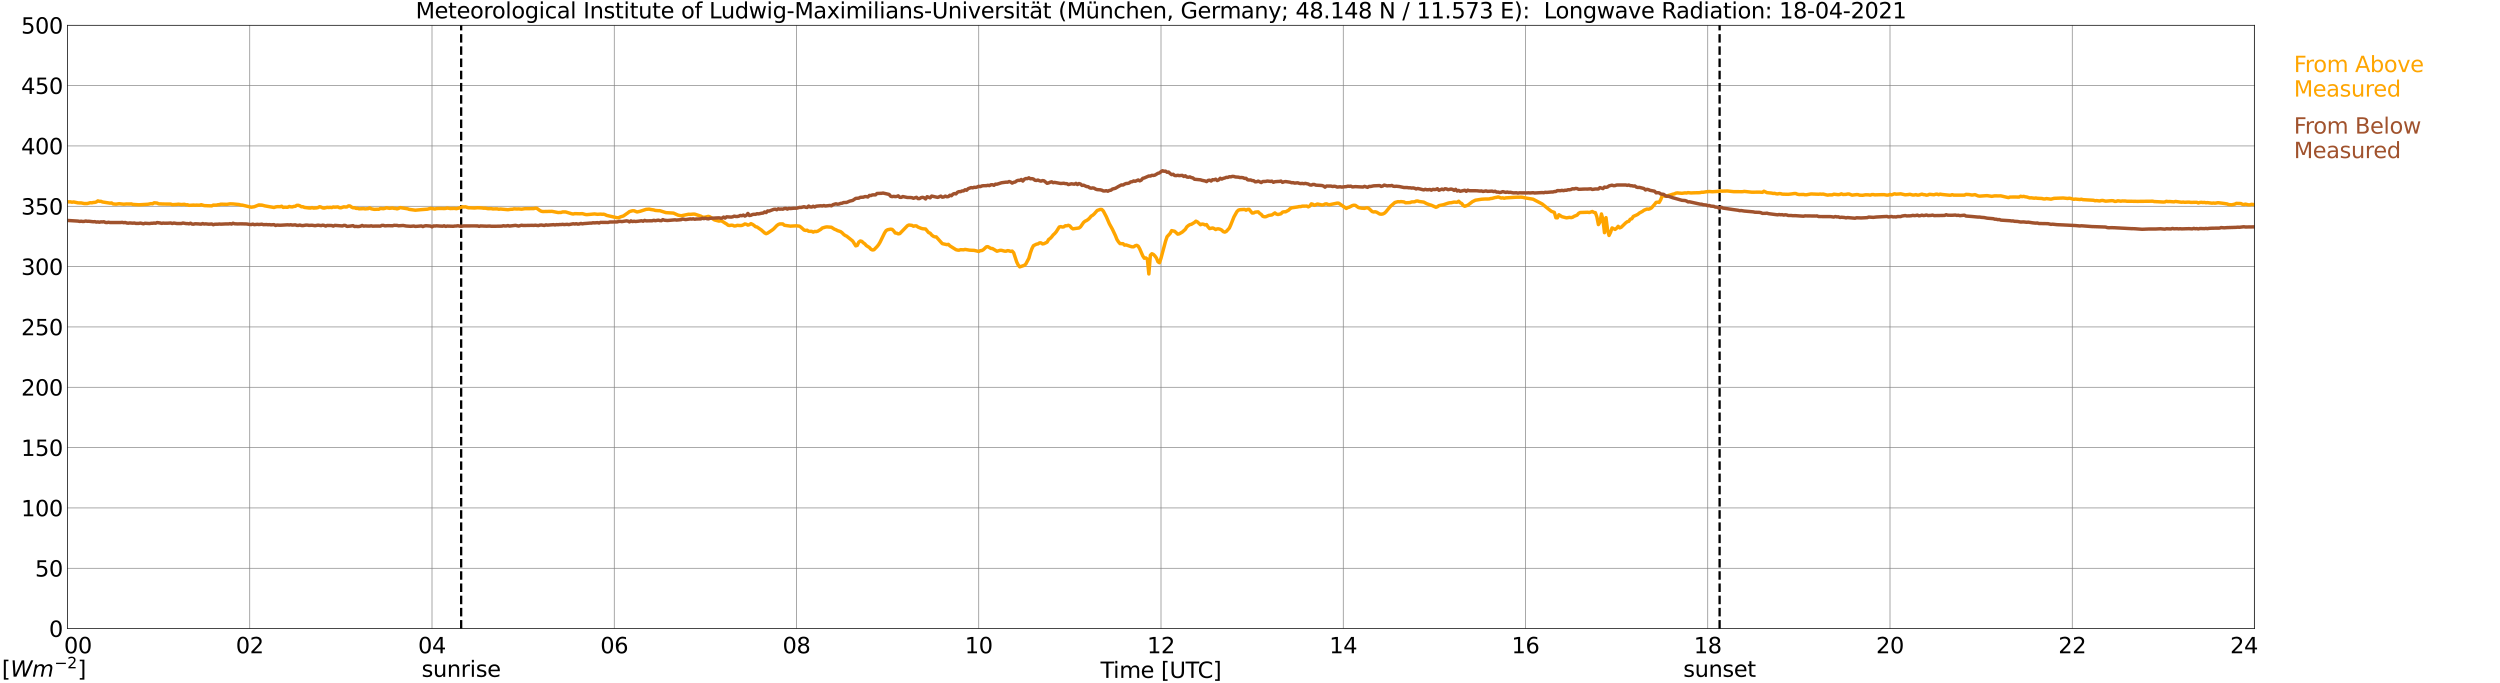 <?xml version="1.0" encoding="utf-8" standalone="no"?>
<!DOCTYPE svg PUBLIC "-//W3C//DTD SVG 1.1//EN"
  "http://www.w3.org/Graphics/SVG/1.1/DTD/svg11.dtd">
<svg xmlns:xlink="http://www.w3.org/1999/xlink" width="1085.4pt" height="296.64pt" viewBox="0 0 1085.4 296.64" xmlns="http://www.w3.org/2000/svg" version="1.1">
 <defs>
  <style type="text/css">*{stroke-linejoin: round; stroke-linecap: butt}</style>
 </defs>
 <g id="figure_1">
  <g id="patch_1">
   <path d="M 0 296.64 
L 1085.4 296.64 
L 1085.4 0 
L 0 0 
z
" style="fill: #ffffff"/>
  </g>
  <g id="axes_1">
   <g id="patch_2">
    <path d="M 29.306 272.909 
L 978.814 272.909 
L 978.814 10.976 
L 29.306 10.976 
z
" style="fill: #ffffff"/>
   </g>
   <g id="patch_3">
    <path d="M 978.814 272.909 
L 978.814 272.909 
L 978.814 10.976 
L 978.814 10.976 
z
" clip-path="url(#pdd50d5ff06)" style="fill: #d3d3d3; opacity: 0.25; stroke: #d3d3d3; stroke-linejoin: miter"/>
   </g>
   <g id="matplotlib.axis_1">
    <g id="xtick_1">
     <g id="line2d_1">
      <path d="M 29.306 272.909 
L 29.306 10.976 
" clip-path="url(#pdd50d5ff06)" style="fill: none; stroke: #808080; stroke-width: 0.3; stroke-linecap: square"/>
     </g>
     <g id="line2d_2"/>
     <g id="text_1">
      <!--    00 -->
      <g transform="translate(18.733 283.627) scale(0.095 -0.095)">
       <defs>
        <path id="DejaVuSans-20" transform="scale(0.016)"/>
        <path id="DejaVuSans-30" d="M 2034 4250 
Q 1547 4250 1301 3770 
Q 1056 3291 1056 2328 
Q 1056 1369 1301 889 
Q 1547 409 2034 409 
Q 2525 409 2770 889 
Q 3016 1369 3016 2328 
Q 3016 3291 2770 3770 
Q 2525 4250 2034 4250 
z
M 2034 4750 
Q 2819 4750 3233 4129 
Q 3647 3509 3647 2328 
Q 3647 1150 3233 529 
Q 2819 -91 2034 -91 
Q 1250 -91 836 529 
Q 422 1150 422 2328 
Q 422 3509 836 4129 
Q 1250 4750 2034 4750 
z
" transform="scale(0.016)"/>
       </defs>
       <use xlink:href="#DejaVuSans-20"/>
       <use xlink:href="#DejaVuSans-20" transform="translate(31.787 0)"/>
       <use xlink:href="#DejaVuSans-20" transform="translate(63.574 0)"/>
       <use xlink:href="#DejaVuSans-30" transform="translate(95.361 0)"/>
       <use xlink:href="#DejaVuSans-30" transform="translate(158.984 0)"/>
      </g>
     </g>
    </g>
    <g id="xtick_2">
     <g id="line2d_3">
      <path d="M 108.431 272.909 
L 108.431 10.976 
" clip-path="url(#pdd50d5ff06)" style="fill: none; stroke: #808080; stroke-width: 0.3; stroke-linecap: square"/>
     </g>
     <g id="line2d_4"/>
     <g id="text_2">
      <!-- 02 -->
      <g transform="translate(102.387 283.627) scale(0.095 -0.095)">
       <defs>
        <path id="DejaVuSans-32" d="M 1228 531 
L 3431 531 
L 3431 0 
L 469 0 
L 469 531 
Q 828 903 1448 1529 
Q 2069 2156 2228 2338 
Q 2531 2678 2651 2914 
Q 2772 3150 2772 3378 
Q 2772 3750 2511 3984 
Q 2250 4219 1831 4219 
Q 1534 4219 1204 4116 
Q 875 4013 500 3803 
L 500 4441 
Q 881 4594 1212 4672 
Q 1544 4750 1819 4750 
Q 2544 4750 2975 4387 
Q 3406 4025 3406 3419 
Q 3406 3131 3298 2873 
Q 3191 2616 2906 2266 
Q 2828 2175 2409 1742 
Q 1991 1309 1228 531 
z
" transform="scale(0.016)"/>
       </defs>
       <use xlink:href="#DejaVuSans-30"/>
       <use xlink:href="#DejaVuSans-32" transform="translate(63.623 0)"/>
      </g>
     </g>
    </g>
    <g id="xtick_3">
     <g id="line2d_5">
      <path d="M 187.557 272.909 
L 187.557 10.976 
" clip-path="url(#pdd50d5ff06)" style="fill: none; stroke: #808080; stroke-width: 0.3; stroke-linecap: square"/>
     </g>
     <g id="line2d_6"/>
     <g id="text_3">
      <!-- 04 -->
      <g transform="translate(181.513 283.627) scale(0.095 -0.095)">
       <defs>
        <path id="DejaVuSans-34" d="M 2419 4116 
L 825 1625 
L 2419 1625 
L 2419 4116 
z
M 2253 4666 
L 3047 4666 
L 3047 1625 
L 3713 1625 
L 3713 1100 
L 3047 1100 
L 3047 0 
L 2419 0 
L 2419 1100 
L 313 1100 
L 313 1709 
L 2253 4666 
z
" transform="scale(0.016)"/>
       </defs>
       <use xlink:href="#DejaVuSans-30"/>
       <use xlink:href="#DejaVuSans-34" transform="translate(63.623 0)"/>
      </g>
     </g>
    </g>
    <g id="xtick_4">
     <g id="line2d_7">
      <path d="M 266.683 272.909 
L 266.683 10.976 
" clip-path="url(#pdd50d5ff06)" style="fill: none; stroke: #808080; stroke-width: 0.3; stroke-linecap: square"/>
     </g>
     <g id="line2d_8"/>
     <g id="text_4">
      <!-- 06 -->
      <g transform="translate(260.638 283.627) scale(0.095 -0.095)">
       <defs>
        <path id="DejaVuSans-36" d="M 2113 2584 
Q 1688 2584 1439 2293 
Q 1191 2003 1191 1497 
Q 1191 994 1439 701 
Q 1688 409 2113 409 
Q 2538 409 2786 701 
Q 3034 994 3034 1497 
Q 3034 2003 2786 2293 
Q 2538 2584 2113 2584 
z
M 3366 4563 
L 3366 3988 
Q 3128 4100 2886 4159 
Q 2644 4219 2406 4219 
Q 1781 4219 1451 3797 
Q 1122 3375 1075 2522 
Q 1259 2794 1537 2939 
Q 1816 3084 2150 3084 
Q 2853 3084 3261 2657 
Q 3669 2231 3669 1497 
Q 3669 778 3244 343 
Q 2819 -91 2113 -91 
Q 1303 -91 875 529 
Q 447 1150 447 2328 
Q 447 3434 972 4092 
Q 1497 4750 2381 4750 
Q 2619 4750 2861 4703 
Q 3103 4656 3366 4563 
z
" transform="scale(0.016)"/>
       </defs>
       <use xlink:href="#DejaVuSans-30"/>
       <use xlink:href="#DejaVuSans-36" transform="translate(63.623 0)"/>
      </g>
     </g>
    </g>
    <g id="xtick_5">
     <g id="line2d_9">
      <path d="M 345.808 272.909 
L 345.808 10.976 
" clip-path="url(#pdd50d5ff06)" style="fill: none; stroke: #808080; stroke-width: 0.3; stroke-linecap: square"/>
     </g>
     <g id="line2d_10"/>
     <g id="text_5">
      <!-- 08 -->
      <g transform="translate(339.764 283.627) scale(0.095 -0.095)">
       <defs>
        <path id="DejaVuSans-38" d="M 2034 2216 
Q 1584 2216 1326 1975 
Q 1069 1734 1069 1313 
Q 1069 891 1326 650 
Q 1584 409 2034 409 
Q 2484 409 2743 651 
Q 3003 894 3003 1313 
Q 3003 1734 2745 1975 
Q 2488 2216 2034 2216 
z
M 1403 2484 
Q 997 2584 770 2862 
Q 544 3141 544 3541 
Q 544 4100 942 4425 
Q 1341 4750 2034 4750 
Q 2731 4750 3128 4425 
Q 3525 4100 3525 3541 
Q 3525 3141 3298 2862 
Q 3072 2584 2669 2484 
Q 3125 2378 3379 2068 
Q 3634 1759 3634 1313 
Q 3634 634 3220 271 
Q 2806 -91 2034 -91 
Q 1263 -91 848 271 
Q 434 634 434 1313 
Q 434 1759 690 2068 
Q 947 2378 1403 2484 
z
M 1172 3481 
Q 1172 3119 1398 2916 
Q 1625 2713 2034 2713 
Q 2441 2713 2670 2916 
Q 2900 3119 2900 3481 
Q 2900 3844 2670 4047 
Q 2441 4250 2034 4250 
Q 1625 4250 1398 4047 
Q 1172 3844 1172 3481 
z
" transform="scale(0.016)"/>
       </defs>
       <use xlink:href="#DejaVuSans-30"/>
       <use xlink:href="#DejaVuSans-38" transform="translate(63.623 0)"/>
      </g>
     </g>
    </g>
    <g id="xtick_6">
     <g id="line2d_11">
      <path d="M 424.934 272.909 
L 424.934 10.976 
" clip-path="url(#pdd50d5ff06)" style="fill: none; stroke: #808080; stroke-width: 0.3; stroke-linecap: square"/>
     </g>
     <g id="line2d_12"/>
     <g id="text_6">
      <!-- 10 -->
      <g transform="translate(418.89 283.627) scale(0.095 -0.095)">
       <defs>
        <path id="DejaVuSans-31" d="M 794 531 
L 1825 531 
L 1825 4091 
L 703 3866 
L 703 4441 
L 1819 4666 
L 2450 4666 
L 2450 531 
L 3481 531 
L 3481 0 
L 794 0 
L 794 531 
z
" transform="scale(0.016)"/>
       </defs>
       <use xlink:href="#DejaVuSans-31"/>
       <use xlink:href="#DejaVuSans-30" transform="translate(63.623 0)"/>
      </g>
     </g>
    </g>
    <g id="xtick_7">
     <g id="line2d_13">
      <path d="M 504.06 272.909 
L 504.06 10.976 
" clip-path="url(#pdd50d5ff06)" style="fill: none; stroke: #808080; stroke-width: 0.3; stroke-linecap: square"/>
     </g>
     <g id="line2d_14"/>
     <g id="text_7">
      <!-- 12 -->
      <g transform="translate(498.015 283.627) scale(0.095 -0.095)">
       <use xlink:href="#DejaVuSans-31"/>
       <use xlink:href="#DejaVuSans-32" transform="translate(63.623 0)"/>
      </g>
     </g>
    </g>
    <g id="xtick_8">
     <g id="line2d_15">
      <path d="M 583.185 272.909 
L 583.185 10.976 
" clip-path="url(#pdd50d5ff06)" style="fill: none; stroke: #808080; stroke-width: 0.3; stroke-linecap: square"/>
     </g>
     <g id="line2d_16"/>
     <g id="text_8">
      <!-- 14 -->
      <g transform="translate(577.141 283.627) scale(0.095 -0.095)">
       <use xlink:href="#DejaVuSans-31"/>
       <use xlink:href="#DejaVuSans-34" transform="translate(63.623 0)"/>
      </g>
     </g>
    </g>
    <g id="xtick_9">
     <g id="line2d_17">
      <path d="M 662.311 272.909 
L 662.311 10.976 
" clip-path="url(#pdd50d5ff06)" style="fill: none; stroke: #808080; stroke-width: 0.3; stroke-linecap: square"/>
     </g>
     <g id="line2d_18"/>
     <g id="text_9">
      <!-- 16 -->
      <g transform="translate(656.267 283.627) scale(0.095 -0.095)">
       <use xlink:href="#DejaVuSans-31"/>
       <use xlink:href="#DejaVuSans-36" transform="translate(63.623 0)"/>
      </g>
     </g>
    </g>
    <g id="xtick_10">
     <g id="line2d_19">
      <path d="M 741.437 272.909 
L 741.437 10.976 
" clip-path="url(#pdd50d5ff06)" style="fill: none; stroke: #808080; stroke-width: 0.3; stroke-linecap: square"/>
     </g>
     <g id="line2d_20"/>
     <g id="text_10">
      <!-- 18 -->
      <g transform="translate(735.392 283.627) scale(0.095 -0.095)">
       <use xlink:href="#DejaVuSans-31"/>
       <use xlink:href="#DejaVuSans-38" transform="translate(63.623 0)"/>
      </g>
     </g>
    </g>
    <g id="xtick_11">
     <g id="line2d_21">
      <path d="M 820.562 272.909 
L 820.562 10.976 
" clip-path="url(#pdd50d5ff06)" style="fill: none; stroke: #808080; stroke-width: 0.3; stroke-linecap: square"/>
     </g>
     <g id="line2d_22"/>
     <g id="text_11">
      <!-- 20 -->
      <g transform="translate(814.518 283.627) scale(0.095 -0.095)">
       <use xlink:href="#DejaVuSans-32"/>
       <use xlink:href="#DejaVuSans-30" transform="translate(63.623 0)"/>
      </g>
     </g>
    </g>
    <g id="xtick_12">
     <g id="line2d_23">
      <path d="M 899.688 272.909 
L 899.688 10.976 
" clip-path="url(#pdd50d5ff06)" style="fill: none; stroke: #808080; stroke-width: 0.3; stroke-linecap: square"/>
     </g>
     <g id="line2d_24"/>
     <g id="text_12">
      <!-- 22 -->
      <g transform="translate(893.644 283.627) scale(0.095 -0.095)">
       <use xlink:href="#DejaVuSans-32"/>
       <use xlink:href="#DejaVuSans-32" transform="translate(63.623 0)"/>
      </g>
     </g>
    </g>
    <g id="xtick_13">
     <g id="line2d_25">
      <path d="M 978.814 272.909 
L 978.814 10.976 
" clip-path="url(#pdd50d5ff06)" style="fill: none; stroke: #808080; stroke-width: 0.3; stroke-linecap: square"/>
     </g>
     <g id="line2d_26"/>
     <g id="text_13">
      <!-- 24    -->
      <g transform="translate(968.241 283.627) scale(0.095 -0.095)">
       <use xlink:href="#DejaVuSans-32"/>
       <use xlink:href="#DejaVuSans-34" transform="translate(63.623 0)"/>
       <use xlink:href="#DejaVuSans-20" transform="translate(127.246 0)"/>
       <use xlink:href="#DejaVuSans-20" transform="translate(159.033 0)"/>
       <use xlink:href="#DejaVuSans-20" transform="translate(190.82 0)"/>
      </g>
     </g>
    </g>
    <g id="text_14">
     <!-- Time [UTC] -->
     <g transform="translate(477.806 294.322) scale(0.095 -0.095)">
      <defs>
       <path id="DejaVuSans-54" d="M -19 4666 
L 3928 4666 
L 3928 4134 
L 2272 4134 
L 2272 0 
L 1638 0 
L 1638 4134 
L -19 4134 
L -19 4666 
z
" transform="scale(0.016)"/>
       <path id="DejaVuSans-69" d="M 603 3500 
L 1178 3500 
L 1178 0 
L 603 0 
L 603 3500 
z
M 603 4863 
L 1178 4863 
L 1178 4134 
L 603 4134 
L 603 4863 
z
" transform="scale(0.016)"/>
       <path id="DejaVuSans-6d" d="M 3328 2828 
Q 3544 3216 3844 3400 
Q 4144 3584 4550 3584 
Q 5097 3584 5394 3201 
Q 5691 2819 5691 2113 
L 5691 0 
L 5113 0 
L 5113 2094 
Q 5113 2597 4934 2840 
Q 4756 3084 4391 3084 
Q 3944 3084 3684 2787 
Q 3425 2491 3425 1978 
L 3425 0 
L 2847 0 
L 2847 2094 
Q 2847 2600 2669 2842 
Q 2491 3084 2119 3084 
Q 1678 3084 1418 2786 
Q 1159 2488 1159 1978 
L 1159 0 
L 581 0 
L 581 3500 
L 1159 3500 
L 1159 2956 
Q 1356 3278 1631 3431 
Q 1906 3584 2284 3584 
Q 2666 3584 2933 3390 
Q 3200 3197 3328 2828 
z
" transform="scale(0.016)"/>
       <path id="DejaVuSans-65" d="M 3597 1894 
L 3597 1613 
L 953 1613 
Q 991 1019 1311 708 
Q 1631 397 2203 397 
Q 2534 397 2845 478 
Q 3156 559 3463 722 
L 3463 178 
Q 3153 47 2828 -22 
Q 2503 -91 2169 -91 
Q 1331 -91 842 396 
Q 353 884 353 1716 
Q 353 2575 817 3079 
Q 1281 3584 2069 3584 
Q 2775 3584 3186 3129 
Q 3597 2675 3597 1894 
z
M 3022 2063 
Q 3016 2534 2758 2815 
Q 2500 3097 2075 3097 
Q 1594 3097 1305 2825 
Q 1016 2553 972 2059 
L 3022 2063 
z
" transform="scale(0.016)"/>
       <path id="DejaVuSans-5b" d="M 550 4863 
L 1875 4863 
L 1875 4416 
L 1125 4416 
L 1125 -397 
L 1875 -397 
L 1875 -844 
L 550 -844 
L 550 4863 
z
" transform="scale(0.016)"/>
       <path id="DejaVuSans-55" d="M 556 4666 
L 1191 4666 
L 1191 1831 
Q 1191 1081 1462 751 
Q 1734 422 2344 422 
Q 2950 422 3222 751 
Q 3494 1081 3494 1831 
L 3494 4666 
L 4128 4666 
L 4128 1753 
Q 4128 841 3676 375 
Q 3225 -91 2344 -91 
Q 1459 -91 1007 375 
Q 556 841 556 1753 
L 556 4666 
z
" transform="scale(0.016)"/>
       <path id="DejaVuSans-43" d="M 4122 4306 
L 4122 3641 
Q 3803 3938 3442 4084 
Q 3081 4231 2675 4231 
Q 1875 4231 1450 3742 
Q 1025 3253 1025 2328 
Q 1025 1406 1450 917 
Q 1875 428 2675 428 
Q 3081 428 3442 575 
Q 3803 722 4122 1019 
L 4122 359 
Q 3791 134 3420 21 
Q 3050 -91 2638 -91 
Q 1578 -91 968 557 
Q 359 1206 359 2328 
Q 359 3453 968 4101 
Q 1578 4750 2638 4750 
Q 3056 4750 3426 4639 
Q 3797 4528 4122 4306 
z
" transform="scale(0.016)"/>
       <path id="DejaVuSans-5d" d="M 1947 4863 
L 1947 -844 
L 622 -844 
L 622 -397 
L 1369 -397 
L 1369 4416 
L 622 4416 
L 622 4863 
L 1947 4863 
z
" transform="scale(0.016)"/>
      </defs>
      <use xlink:href="#DejaVuSans-54"/>
      <use xlink:href="#DejaVuSans-69" transform="translate(57.959 0)"/>
      <use xlink:href="#DejaVuSans-6d" transform="translate(85.742 0)"/>
      <use xlink:href="#DejaVuSans-65" transform="translate(183.154 0)"/>
      <use xlink:href="#DejaVuSans-20" transform="translate(244.678 0)"/>
      <use xlink:href="#DejaVuSans-5b" transform="translate(276.465 0)"/>
      <use xlink:href="#DejaVuSans-55" transform="translate(315.479 0)"/>
      <use xlink:href="#DejaVuSans-54" transform="translate(388.672 0)"/>
      <use xlink:href="#DejaVuSans-43" transform="translate(443.881 0)"/>
      <use xlink:href="#DejaVuSans-5d" transform="translate(513.705 0)"/>
     </g>
    </g>
   </g>
   <g id="matplotlib.axis_2">
    <g id="ytick_1">
     <g id="line2d_27">
      <path d="M 29.306 272.909 
L 978.814 272.909 
" clip-path="url(#pdd50d5ff06)" style="fill: none; stroke: #808080; stroke-width: 0.3; stroke-linecap: square"/>
     </g>
     <g id="line2d_28"/>
     <g id="text_15">
      <!-- 0 -->
      <g transform="translate(21.261 276.518) scale(0.095 -0.095)">
       <use xlink:href="#DejaVuSans-30"/>
      </g>
     </g>
    </g>
    <g id="ytick_2">
     <g id="line2d_29">
      <path d="M 29.306 246.715 
L 978.814 246.715 
" clip-path="url(#pdd50d5ff06)" style="fill: none; stroke: #808080; stroke-width: 0.3; stroke-linecap: square"/>
     </g>
     <g id="line2d_30"/>
     <g id="text_16">
      <!-- 50 -->
      <g transform="translate(15.217 250.325) scale(0.095 -0.095)">
       <defs>
        <path id="DejaVuSans-35" d="M 691 4666 
L 3169 4666 
L 3169 4134 
L 1269 4134 
L 1269 2991 
Q 1406 3038 1543 3061 
Q 1681 3084 1819 3084 
Q 2600 3084 3056 2656 
Q 3513 2228 3513 1497 
Q 3513 744 3044 326 
Q 2575 -91 1722 -91 
Q 1428 -91 1123 -41 
Q 819 9 494 109 
L 494 744 
Q 775 591 1075 516 
Q 1375 441 1709 441 
Q 2250 441 2565 725 
Q 2881 1009 2881 1497 
Q 2881 1984 2565 2268 
Q 2250 2553 1709 2553 
Q 1456 2553 1204 2497 
Q 953 2441 691 2322 
L 691 4666 
z
" transform="scale(0.016)"/>
       </defs>
       <use xlink:href="#DejaVuSans-35"/>
       <use xlink:href="#DejaVuSans-30" transform="translate(63.623 0)"/>
      </g>
     </g>
    </g>
    <g id="ytick_3">
     <g id="line2d_31">
      <path d="M 29.306 220.522 
L 978.814 220.522 
" clip-path="url(#pdd50d5ff06)" style="fill: none; stroke: #808080; stroke-width: 0.3; stroke-linecap: square"/>
     </g>
     <g id="line2d_32"/>
     <g id="text_17">
      <!-- 100 -->
      <g transform="translate(9.173 224.131) scale(0.095 -0.095)">
       <use xlink:href="#DejaVuSans-31"/>
       <use xlink:href="#DejaVuSans-30" transform="translate(63.623 0)"/>
       <use xlink:href="#DejaVuSans-30" transform="translate(127.246 0)"/>
      </g>
     </g>
    </g>
    <g id="ytick_4">
     <g id="line2d_33">
      <path d="M 29.306 194.329 
L 978.814 194.329 
" clip-path="url(#pdd50d5ff06)" style="fill: none; stroke: #808080; stroke-width: 0.3; stroke-linecap: square"/>
     </g>
     <g id="line2d_34"/>
     <g id="text_18">
      <!-- 150 -->
      <g transform="translate(9.173 197.938) scale(0.095 -0.095)">
       <use xlink:href="#DejaVuSans-31"/>
       <use xlink:href="#DejaVuSans-35" transform="translate(63.623 0)"/>
       <use xlink:href="#DejaVuSans-30" transform="translate(127.246 0)"/>
      </g>
     </g>
    </g>
    <g id="ytick_5">
     <g id="line2d_35">
      <path d="M 29.306 168.136 
L 978.814 168.136 
" clip-path="url(#pdd50d5ff06)" style="fill: none; stroke: #808080; stroke-width: 0.3; stroke-linecap: square"/>
     </g>
     <g id="line2d_36"/>
     <g id="text_19">
      <!-- 200 -->
      <g transform="translate(9.173 171.745) scale(0.095 -0.095)">
       <use xlink:href="#DejaVuSans-32"/>
       <use xlink:href="#DejaVuSans-30" transform="translate(63.623 0)"/>
       <use xlink:href="#DejaVuSans-30" transform="translate(127.246 0)"/>
      </g>
     </g>
    </g>
    <g id="ytick_6">
     <g id="line2d_37">
      <path d="M 29.306 141.942 
L 978.814 141.942 
" clip-path="url(#pdd50d5ff06)" style="fill: none; stroke: #808080; stroke-width: 0.3; stroke-linecap: square"/>
     </g>
     <g id="line2d_38"/>
     <g id="text_20">
      <!-- 250 -->
      <g transform="translate(9.173 145.551) scale(0.095 -0.095)">
       <use xlink:href="#DejaVuSans-32"/>
       <use xlink:href="#DejaVuSans-35" transform="translate(63.623 0)"/>
       <use xlink:href="#DejaVuSans-30" transform="translate(127.246 0)"/>
      </g>
     </g>
    </g>
    <g id="ytick_7">
     <g id="line2d_39">
      <path d="M 29.306 115.749 
L 978.814 115.749 
" clip-path="url(#pdd50d5ff06)" style="fill: none; stroke: #808080; stroke-width: 0.3; stroke-linecap: square"/>
     </g>
     <g id="line2d_40"/>
     <g id="text_21">
      <!-- 300 -->
      <g transform="translate(9.173 119.358) scale(0.095 -0.095)">
       <defs>
        <path id="DejaVuSans-33" d="M 2597 2516 
Q 3050 2419 3304 2112 
Q 3559 1806 3559 1356 
Q 3559 666 3084 287 
Q 2609 -91 1734 -91 
Q 1441 -91 1130 -33 
Q 819 25 488 141 
L 488 750 
Q 750 597 1062 519 
Q 1375 441 1716 441 
Q 2309 441 2620 675 
Q 2931 909 2931 1356 
Q 2931 1769 2642 2001 
Q 2353 2234 1838 2234 
L 1294 2234 
L 1294 2753 
L 1863 2753 
Q 2328 2753 2575 2939 
Q 2822 3125 2822 3475 
Q 2822 3834 2567 4026 
Q 2313 4219 1838 4219 
Q 1578 4219 1281 4162 
Q 984 4106 628 3988 
L 628 4550 
Q 988 4650 1302 4700 
Q 1616 4750 1894 4750 
Q 2613 4750 3031 4423 
Q 3450 4097 3450 3541 
Q 3450 3153 3228 2886 
Q 3006 2619 2597 2516 
z
" transform="scale(0.016)"/>
       </defs>
       <use xlink:href="#DejaVuSans-33"/>
       <use xlink:href="#DejaVuSans-30" transform="translate(63.623 0)"/>
       <use xlink:href="#DejaVuSans-30" transform="translate(127.246 0)"/>
      </g>
     </g>
    </g>
    <g id="ytick_8">
     <g id="line2d_41">
      <path d="M 29.306 89.556 
L 978.814 89.556 
" clip-path="url(#pdd50d5ff06)" style="fill: none; stroke: #808080; stroke-width: 0.3; stroke-linecap: square"/>
     </g>
     <g id="line2d_42"/>
     <g id="text_22">
      <!-- 350 -->
      <g transform="translate(9.173 93.165) scale(0.095 -0.095)">
       <use xlink:href="#DejaVuSans-33"/>
       <use xlink:href="#DejaVuSans-35" transform="translate(63.623 0)"/>
       <use xlink:href="#DejaVuSans-30" transform="translate(127.246 0)"/>
      </g>
     </g>
    </g>
    <g id="ytick_9">
     <g id="line2d_43">
      <path d="M 29.306 63.362 
L 978.814 63.362 
" clip-path="url(#pdd50d5ff06)" style="fill: none; stroke: #808080; stroke-width: 0.3; stroke-linecap: square"/>
     </g>
     <g id="line2d_44"/>
     <g id="text_23">
      <!-- 400 -->
      <g transform="translate(9.173 66.972) scale(0.095 -0.095)">
       <use xlink:href="#DejaVuSans-34"/>
       <use xlink:href="#DejaVuSans-30" transform="translate(63.623 0)"/>
       <use xlink:href="#DejaVuSans-30" transform="translate(127.246 0)"/>
      </g>
     </g>
    </g>
    <g id="ytick_10">
     <g id="line2d_45">
      <path d="M 29.306 37.169 
L 978.814 37.169 
" clip-path="url(#pdd50d5ff06)" style="fill: none; stroke: #808080; stroke-width: 0.3; stroke-linecap: square"/>
     </g>
     <g id="line2d_46"/>
     <g id="text_24">
      <!-- 450 -->
      <g transform="translate(9.173 40.778) scale(0.095 -0.095)">
       <use xlink:href="#DejaVuSans-34"/>
       <use xlink:href="#DejaVuSans-35" transform="translate(63.623 0)"/>
       <use xlink:href="#DejaVuSans-30" transform="translate(127.246 0)"/>
      </g>
     </g>
    </g>
    <g id="ytick_11">
     <g id="line2d_47">
      <path d="M 29.306 10.976 
L 978.814 10.976 
" clip-path="url(#pdd50d5ff06)" style="fill: none; stroke: #808080; stroke-width: 0.3; stroke-linecap: square"/>
     </g>
     <g id="line2d_48"/>
     <g id="text_25">
      <!-- 500 -->
      <g transform="translate(9.173 14.585) scale(0.095 -0.095)">
       <use xlink:href="#DejaVuSans-35"/>
       <use xlink:href="#DejaVuSans-30" transform="translate(63.623 0)"/>
       <use xlink:href="#DejaVuSans-30" transform="translate(127.246 0)"/>
      </g>
     </g>
    </g>
   </g>
   <g id="line2d_49">
    <path d="M 200.217 272.909 
L 200.217 10.976 
" clip-path="url(#pdd50d5ff06)" style="fill: none; stroke-dasharray: 3.7,1.6; stroke-dashoffset: 0; stroke: #000000"/>
   </g>
   <g id="line2d_50">
    <path d="M 746.58 272.909 
L 746.58 10.976 
" clip-path="url(#pdd50d5ff06)" style="fill: none; stroke-dasharray: 3.7,1.6; stroke-dashoffset: 0; stroke: #000000"/>
   </g>
   <g id="line2d_51">
    <path d="M 29.306 87.654 
L 30.625 87.649 
L 31.284 87.801 
L 31.943 87.675 
L 33.921 88.089 
L 35.24 88.105 
L 36.559 88.366 
L 37.878 88.372 
L 39.197 88.005 
L 39.856 88.063 
L 40.515 87.911 
L 41.175 87.874 
L 41.834 87.685 
L 42.493 87.214 
L 43.153 87.418 
L 43.812 87.397 
L 44.472 87.685 
L 47.768 88.204 
L 48.428 88.11 
L 49.087 88.534 
L 50.406 88.639 
L 51.725 88.429 
L 53.703 88.665 
L 55.022 88.55 
L 56.34 88.581 
L 57 88.524 
L 57.659 88.738 
L 60.297 88.906 
L 64.253 88.676 
L 65.572 88.403 
L 66.231 88.482 
L 66.89 88.047 
L 68.209 88.167 
L 68.869 88.487 
L 70.847 88.576 
L 74.144 88.607 
L 74.803 88.854 
L 76.781 88.738 
L 77.441 88.649 
L 78.759 88.801 
L 80.078 88.696 
L 80.737 88.922 
L 81.397 88.89 
L 82.056 89.157 
L 84.034 89.021 
L 84.694 89.095 
L 85.353 89.037 
L 86.672 89.1 
L 87.331 88.859 
L 88.65 89.262 
L 91.288 89.362 
L 91.947 89.378 
L 92.606 89.042 
L 93.925 89.068 
L 94.584 88.896 
L 95.244 88.838 
L 95.903 88.639 
L 98.541 88.717 
L 99.86 88.503 
L 101.178 88.545 
L 103.156 88.733 
L 103.816 88.796 
L 104.475 89.011 
L 105.135 89.042 
L 107.772 89.655 
L 109.091 89.959 
L 110.41 89.755 
L 112.388 88.969 
L 113.707 89.047 
L 115.025 89.393 
L 118.982 90.085 
L 119.641 89.849 
L 120.3 89.734 
L 121.619 89.739 
L 122.278 89.535 
L 122.938 90.043 
L 123.597 89.959 
L 124.916 89.99 
L 125.575 89.639 
L 126.235 89.802 
L 126.894 89.844 
L 127.553 89.629 
L 128.213 89.571 
L 128.872 89.131 
L 129.532 89.131 
L 130.191 89.362 
L 130.85 89.77 
L 131.51 89.76 
L 132.169 90.059 
L 134.147 90.3 
L 134.807 90.331 
L 135.466 90.132 
L 136.125 90.347 
L 137.444 90.258 
L 138.104 90.106 
L 138.763 89.744 
L 139.422 89.938 
L 140.082 90.263 
L 140.741 90.347 
L 142.06 90.022 
L 142.719 90.095 
L 143.379 90.032 
L 144.038 90.132 
L 144.697 89.854 
L 145.357 89.949 
L 146.676 89.833 
L 147.335 90.153 
L 147.994 90.231 
L 149.313 89.786 
L 149.972 89.88 
L 150.632 89.844 
L 151.291 89.383 
L 151.951 89.425 
L 152.61 89.912 
L 153.269 90.216 
L 153.929 90.174 
L 154.588 90.483 
L 155.247 90.451 
L 155.907 90.666 
L 157.885 90.577 
L 158.544 90.698 
L 159.863 90.582 
L 160.523 90.252 
L 161.182 90.65 
L 162.501 90.902 
L 163.819 90.834 
L 164.479 90.865 
L 165.138 90.488 
L 166.457 90.603 
L 167.116 90.467 
L 167.776 90.205 
L 169.094 90.451 
L 170.413 90.3 
L 171.073 90.467 
L 171.732 90.504 
L 172.391 90.692 
L 173.051 90.478 
L 173.71 90.127 
L 177.007 90.661 
L 177.666 90.902 
L 180.304 91.258 
L 182.941 91.017 
L 185.579 90.813 
L 186.898 90.457 
L 188.876 90.74 
L 189.535 90.535 
L 191.513 90.499 
L 192.832 90.546 
L 193.492 90.493 
L 194.151 90.3 
L 195.47 90.54 
L 196.788 90.493 
L 197.448 90.488 
L 198.107 90.598 
L 199.426 90.294 
L 200.745 89.77 
L 201.404 89.859 
L 202.063 89.786 
L 203.382 90.216 
L 204.701 90.242 
L 206.02 90.32 
L 207.339 90.179 
L 209.317 90.294 
L 209.976 90.404 
L 210.635 90.373 
L 211.954 90.614 
L 213.273 90.567 
L 213.932 90.703 
L 215.91 90.682 
L 216.57 90.86 
L 217.229 90.745 
L 220.526 91.043 
L 221.845 90.844 
L 222.504 90.844 
L 223.164 90.666 
L 224.482 90.745 
L 225.142 90.692 
L 226.461 90.823 
L 227.779 90.609 
L 231.736 90.567 
L 232.395 90.383 
L 233.054 90.436 
L 234.373 91.394 
L 235.033 91.724 
L 235.692 91.84 
L 239.648 91.761 
L 242.286 92.274 
L 243.604 92.233 
L 244.264 92.013 
L 245.583 92.023 
L 248.22 92.809 
L 248.88 92.914 
L 249.539 92.746 
L 251.517 92.819 
L 252.836 92.756 
L 254.155 93.128 
L 254.814 93.191 
L 258.111 92.882 
L 259.43 93.05 
L 260.748 92.95 
L 261.408 93.034 
L 262.067 92.992 
L 262.726 93.181 
L 263.386 93.516 
L 268.002 94.553 
L 268.661 94.496 
L 269.32 94.171 
L 270.639 93.773 
L 272.617 92.4 
L 273.277 91.871 
L 274.595 91.504 
L 275.255 91.51 
L 276.573 92.028 
L 277.892 91.745 
L 280.53 90.891 
L 281.849 90.787 
L 282.508 90.949 
L 283.827 91.143 
L 284.486 91.358 
L 285.805 91.462 
L 286.464 91.468 
L 289.102 92.311 
L 292.399 92.521 
L 294.377 93.401 
L 295.696 93.689 
L 298.992 93.013 
L 299.652 93.066 
L 300.971 92.95 
L 301.63 92.966 
L 304.267 93.841 
L 304.927 94.234 
L 305.586 94.318 
L 306.246 94.255 
L 307.564 93.94 
L 308.224 94.134 
L 309.543 95.061 
L 310.202 95.486 
L 312.18 96.004 
L 312.839 95.873 
L 313.499 96.025 
L 314.818 96.879 
L 315.477 97.251 
L 316.136 97.807 
L 316.796 97.896 
L 317.455 97.765 
L 318.114 97.817 
L 318.774 98.116 
L 319.433 98.058 
L 320.093 97.827 
L 321.411 97.932 
L 322.071 97.875 
L 322.73 97.613 
L 323.39 97.23 
L 324.049 97.366 
L 324.708 97.738 
L 325.368 97.534 
L 326.027 97.099 
L 326.686 97.408 
L 327.346 97.843 
L 328.005 98.425 
L 328.665 98.556 
L 330.643 99.928 
L 331.961 101.117 
L 332.621 101.458 
L 333.28 101.206 
L 335.258 99.876 
L 335.918 99.352 
L 337.236 97.958 
L 337.896 97.476 
L 338.555 97.209 
L 339.874 97.23 
L 340.533 97.807 
L 342.512 98.079 
L 343.171 98.178 
L 345.808 98.037 
L 347.127 98.205 
L 347.787 98.692 
L 349.105 99.876 
L 349.765 100.049 
L 350.424 99.944 
L 351.083 100.431 
L 352.402 100.436 
L 353.062 100.772 
L 353.721 100.473 
L 354.38 100.552 
L 355.04 100.373 
L 356.359 99.567 
L 357.018 98.996 
L 358.337 98.608 
L 358.996 98.503 
L 360.974 98.666 
L 362.293 99.514 
L 362.952 99.755 
L 363.612 100.122 
L 364.93 100.552 
L 365.59 101.039 
L 366.249 101.73 
L 366.909 102.233 
L 367.568 102.521 
L 370.206 104.643 
L 371.524 106.733 
L 372.184 106.539 
L 372.843 105.13 
L 373.502 104.632 
L 374.162 104.779 
L 374.821 105.418 
L 375.481 105.885 
L 376.14 106.639 
L 377.459 107.456 
L 378.118 108.21 
L 378.777 108.535 
L 379.437 108.441 
L 380.756 107.079 
L 381.415 106.272 
L 382.074 105.177 
L 384.053 101.112 
L 384.712 100.117 
L 385.371 99.74 
L 386.69 99.493 
L 387.349 99.593 
L 388.009 100.248 
L 388.668 101.149 
L 389.328 101.233 
L 389.987 101.547 
L 390.646 101.426 
L 393.943 98.021 
L 394.603 97.686 
L 395.921 97.838 
L 396.581 98.226 
L 397.24 98.053 
L 397.899 98.079 
L 398.559 98.592 
L 399.878 99.116 
L 400.537 99.305 
L 401.856 99.425 
L 403.175 100.997 
L 403.834 101.227 
L 404.493 102.018 
L 405.153 102.542 
L 405.812 102.825 
L 406.471 102.836 
L 409.109 105.775 
L 411.087 106.215 
L 411.746 106.089 
L 412.406 106.744 
L 415.043 108.394 
L 415.703 108.572 
L 416.362 108.635 
L 417.022 108.404 
L 418.34 108.457 
L 419 108.289 
L 420.978 108.609 
L 422.956 108.708 
L 424.275 109.012 
L 424.934 109.185 
L 425.593 108.834 
L 426.253 108.782 
L 426.912 108.425 
L 428.231 107.168 
L 428.89 107.089 
L 430.209 107.865 
L 430.869 107.901 
L 432.847 109.075 
L 434.165 108.687 
L 434.825 108.692 
L 436.144 109.038 
L 436.803 109.059 
L 437.462 108.808 
L 438.122 108.912 
L 438.781 109.153 
L 439.44 109.012 
L 440.1 109.74 
L 441.419 113.753 
L 442.078 115.094 
L 442.737 115.864 
L 444.716 115.204 
L 445.375 114.617 
L 446.694 112.124 
L 447.353 109.798 
L 448.012 107.949 
L 448.672 106.67 
L 449.991 106.005 
L 450.65 105.905 
L 451.309 105.45 
L 451.969 105.45 
L 452.628 105.905 
L 453.287 105.78 
L 454.606 105.141 
L 455.266 103.988 
L 455.925 103.527 
L 456.584 102.857 
L 457.244 101.992 
L 457.903 101.4 
L 458.563 100.641 
L 459.881 98.556 
L 460.541 98.388 
L 461.2 98.571 
L 461.859 98.493 
L 462.519 98.006 
L 463.178 98.027 
L 463.838 97.812 
L 464.497 98.089 
L 465.156 98.907 
L 465.816 99.362 
L 467.134 99.158 
L 468.453 98.985 
L 469.113 98.493 
L 470.431 96.591 
L 471.091 96.041 
L 471.75 95.732 
L 472.409 95.292 
L 473.069 94.663 
L 473.728 93.846 
L 474.388 93.464 
L 475.047 92.887 
L 476.366 91.384 
L 477.685 90.923 
L 478.344 90.939 
L 479.003 91.588 
L 480.322 94.092 
L 481.641 97.146 
L 482.96 99.53 
L 484.278 102.322 
L 484.938 103.972 
L 485.597 104.994 
L 486.256 105.764 
L 487.575 105.801 
L 488.235 106.44 
L 488.894 106.325 
L 490.872 107 
L 491.532 107.168 
L 492.191 107.158 
L 492.85 106.702 
L 493.51 106.518 
L 494.169 106.869 
L 494.828 108.059 
L 496.147 111.107 
L 496.807 112.108 
L 497.466 111.982 
L 498.125 112.496 
L 498.785 118.934 
L 499.444 110.825 
L 500.103 110.165 
L 500.763 110.468 
L 501.422 111.123 
L 502.082 112.04 
L 502.741 113.653 
L 503.4 114.078 
L 504.06 112.092 
L 506.038 104.732 
L 506.697 102.768 
L 508.016 101.348 
L 508.675 100.127 
L 509.994 100.421 
L 511.313 101.652 
L 511.972 101.521 
L 513.291 100.756 
L 514.61 99.577 
L 515.269 98.503 
L 515.929 97.943 
L 516.588 97.529 
L 517.247 97.382 
L 518.566 96.596 
L 519.226 96.02 
L 519.885 96.355 
L 521.204 97.571 
L 521.863 97.267 
L 522.522 97.351 
L 523.182 97.665 
L 523.841 97.492 
L 524.501 98.529 
L 525.16 99.237 
L 526.479 98.969 
L 527.138 99.231 
L 527.797 99.651 
L 528.457 99.368 
L 529.116 99.373 
L 529.776 99.567 
L 530.435 99.912 
L 531.094 100.573 
L 531.754 100.772 
L 532.413 100.468 
L 533.732 99.022 
L 534.391 97.545 
L 535.71 94.229 
L 537.029 91.871 
L 537.688 91.216 
L 538.348 91.043 
L 540.326 90.923 
L 540.985 91.258 
L 541.644 90.907 
L 542.304 90.886 
L 543.623 92.474 
L 544.282 92.458 
L 544.941 92.096 
L 546.26 91.965 
L 546.919 92.657 
L 547.579 93.092 
L 548.238 93.898 
L 548.898 94.113 
L 549.557 94.087 
L 550.876 93.511 
L 552.195 93.322 
L 553.513 92.442 
L 554.173 92.945 
L 554.832 93.134 
L 556.151 92.814 
L 556.81 92.102 
L 557.47 91.955 
L 558.129 91.971 
L 559.448 91.269 
L 560.107 90.614 
L 560.766 90.237 
L 563.404 89.849 
L 564.063 89.687 
L 564.723 89.697 
L 565.382 89.503 
L 567.36 89.472 
L 568.02 89.812 
L 568.679 89.435 
L 569.338 88.503 
L 569.998 88.696 
L 570.657 89.152 
L 571.976 88.566 
L 573.295 88.854 
L 573.954 89.006 
L 574.613 88.901 
L 575.273 88.571 
L 575.932 88.482 
L 576.592 88.801 
L 577.251 88.869 
L 580.548 88.183 
L 581.207 88.209 
L 584.504 90.504 
L 585.164 90.111 
L 585.823 89.938 
L 587.142 89.241 
L 587.801 89.095 
L 588.46 89.163 
L 589.779 90.111 
L 591.098 90.373 
L 592.417 90.472 
L 593.076 90.263 
L 593.736 90.195 
L 594.395 90.603 
L 595.714 91.829 
L 596.373 92.028 
L 597.032 91.929 
L 597.692 92.128 
L 599.011 92.914 
L 599.67 92.992 
L 600.329 92.908 
L 600.989 92.61 
L 601.648 92.034 
L 603.626 89.634 
L 605.604 87.916 
L 606.923 87.554 
L 607.582 87.617 
L 608.242 87.523 
L 609.561 87.67 
L 610.22 88.042 
L 612.198 87.953 
L 612.858 87.67 
L 614.176 87.612 
L 614.836 87.298 
L 615.495 87.261 
L 616.154 87.481 
L 618.133 87.743 
L 619.451 88.445 
L 620.77 88.911 
L 621.429 89.1 
L 623.408 89.985 
L 624.067 89.76 
L 624.726 89.273 
L 626.705 88.875 
L 628.683 88.204 
L 629.342 88.047 
L 630.001 88.026 
L 631.32 87.738 
L 632.639 87.822 
L 633.298 87.361 
L 633.958 88.021 
L 634.617 88.335 
L 635.276 89.22 
L 635.936 89.545 
L 637.255 89.095 
L 639.233 87.581 
L 640.552 86.921 
L 643.189 86.501 
L 644.508 86.412 
L 646.486 86.381 
L 647.145 86.198 
L 647.805 86.14 
L 649.123 85.763 
L 649.783 85.684 
L 650.442 85.485 
L 651.761 85.993 
L 652.42 85.883 
L 653.08 86.088 
L 653.739 85.904 
L 658.355 85.632 
L 660.333 85.595 
L 660.992 85.648 
L 662.311 85.946 
L 665.608 86.486 
L 669.564 88.555 
L 672.202 90.698 
L 673.521 91.73 
L 674.839 92.222 
L 675.499 94.538 
L 676.158 94.574 
L 676.817 93.233 
L 678.136 94.077 
L 680.114 94.59 
L 681.433 94.37 
L 682.092 94.49 
L 682.752 94.339 
L 683.411 93.914 
L 684.73 93.396 
L 685.389 92.615 
L 686.049 92.264 
L 689.346 92.154 
L 690.005 92.269 
L 691.324 91.829 
L 691.983 92.227 
L 692.643 92.327 
L 693.302 94.171 
L 693.961 97.503 
L 694.621 96.481 
L 695.28 92.893 
L 695.939 95.313 
L 696.599 101.013 
L 697.258 94.496 
L 697.918 99.708 
L 698.577 102.223 
L 699.236 100.876 
L 699.896 98.959 
L 701.215 99.609 
L 701.874 99.085 
L 702.533 98.262 
L 703.193 98.933 
L 703.852 98.671 
L 705.83 96.754 
L 706.49 96.261 
L 707.149 96.099 
L 707.808 95.156 
L 708.468 94.967 
L 709.127 93.956 
L 710.446 93.385 
L 711.105 93.039 
L 711.765 92.479 
L 713.083 91.777 
L 713.743 91.279 
L 715.062 90.745 
L 715.721 90.834 
L 716.38 90.619 
L 717.04 90.226 
L 718.358 88.717 
L 719.018 87.869 
L 719.677 87.759 
L 720.337 87.895 
L 720.996 86.732 
L 721.655 85.087 
L 722.315 85.008 
L 722.974 85.228 
L 724.952 84.72 
L 726.271 84.301 
L 726.93 84.181 
L 727.59 83.856 
L 728.249 83.756 
L 730.227 83.929 
L 731.546 83.741 
L 732.205 83.804 
L 732.865 83.625 
L 734.184 83.777 
L 735.502 83.704 
L 737.48 83.667 
L 738.14 83.631 
L 738.799 83.458 
L 739.459 83.479 
L 740.777 83.259 
L 742.096 83.143 
L 743.415 83.254 
L 746.052 83.091 
L 746.712 82.845 
L 747.371 82.992 
L 750.009 82.923 
L 752.646 83.206 
L 755.943 83.233 
L 756.602 83.227 
L 757.262 83.096 
L 760.559 83.447 
L 763.856 83.411 
L 765.174 83.505 
L 765.834 83.018 
L 767.153 83.641 
L 769.131 83.83 
L 769.79 83.992 
L 770.449 83.935 
L 771.109 84.134 
L 771.768 84.207 
L 772.428 84.055 
L 773.087 84.071 
L 773.746 84.291 
L 776.384 84.364 
L 777.703 84.217 
L 779.021 84.013 
L 779.681 84.018 
L 780.34 84.322 
L 781 84.453 
L 782.318 84.437 
L 782.978 84.411 
L 783.637 84.558 
L 784.296 84.563 
L 786.275 84.207 
L 789.572 84.338 
L 790.231 84.238 
L 790.89 84.312 
L 791.55 84.259 
L 792.868 84.589 
L 793.528 84.72 
L 794.187 84.61 
L 795.506 84.595 
L 796.165 84.317 
L 798.143 84.537 
L 798.803 84.427 
L 799.462 84.149 
L 800.122 84.437 
L 801.44 84.396 
L 802.1 84.238 
L 802.759 84.212 
L 804.078 84.726 
L 806.056 84.479 
L 806.715 84.511 
L 807.375 84.741 
L 808.694 84.778 
L 810.012 84.558 
L 811.331 84.605 
L 811.99 84.731 
L 812.65 84.474 
L 813.309 84.474 
L 813.969 84.605 
L 816.606 84.526 
L 817.925 84.5 
L 819.244 84.72 
L 819.903 84.663 
L 820.562 84.401 
L 821.222 84.61 
L 822.541 84.118 
L 823.2 84.301 
L 824.519 84.223 
L 825.178 84.144 
L 827.156 84.589 
L 828.475 84.485 
L 829.134 84.343 
L 830.453 84.673 
L 831.112 84.647 
L 831.772 84.49 
L 832.431 84.699 
L 833.091 84.678 
L 834.409 84.275 
L 835.069 84.49 
L 835.728 84.547 
L 836.388 84.747 
L 837.047 84.637 
L 837.706 84.354 
L 839.684 84.558 
L 840.344 84.338 
L 841.003 84.28 
L 841.663 84.547 
L 842.322 84.275 
L 842.981 84.406 
L 844.3 84.547 
L 846.278 84.741 
L 846.938 84.736 
L 847.597 84.506 
L 848.256 84.731 
L 852.872 84.72 
L 853.531 84.396 
L 854.85 84.458 
L 856.169 84.694 
L 857.488 84.506 
L 858.806 85.056 
L 859.466 85.16 
L 862.103 84.972 
L 862.763 84.94 
L 864.741 85.244 
L 866.06 85.024 
L 867.378 85.056 
L 868.697 85.045 
L 871.994 85.805 
L 872.653 85.543 
L 875.291 85.538 
L 876.61 85.574 
L 877.269 85.197 
L 877.929 85.386 
L 878.588 85.244 
L 879.247 85.443 
L 879.907 85.517 
L 881.225 85.925 
L 881.885 85.878 
L 883.204 86.067 
L 883.863 85.957 
L 884.522 86.088 
L 886.5 86.171 
L 887.16 86.35 
L 887.819 86.386 
L 888.479 86.208 
L 890.457 86.47 
L 891.775 86.114 
L 895.732 85.962 
L 897.71 86.171 
L 898.369 86.04 
L 899.029 86.156 
L 900.347 86.538 
L 901.007 86.423 
L 902.985 86.622 
L 903.644 86.475 
L 904.304 86.685 
L 908.919 86.947 
L 909.579 87.162 
L 910.238 87.078 
L 911.557 87.261 
L 912.216 87.078 
L 912.876 87.015 
L 914.194 87.34 
L 916.832 87.12 
L 917.491 87.162 
L 918.151 87.45 
L 918.81 87.403 
L 919.469 87.172 
L 920.788 87.355 
L 921.448 87.245 
L 922.766 87.277 
L 923.426 87.376 
L 924.745 87.376 
L 928.041 87.434 
L 934.635 87.355 
L 935.295 87.513 
L 936.613 87.565 
L 939.251 87.722 
L 939.91 87.67 
L 940.57 87.392 
L 941.229 87.528 
L 941.888 87.486 
L 943.867 87.644 
L 944.526 87.465 
L 947.163 87.811 
L 947.823 87.727 
L 948.482 87.832 
L 949.801 87.759 
L 950.46 87.743 
L 951.12 87.884 
L 953.098 87.832 
L 953.757 87.832 
L 954.417 88.131 
L 955.076 87.9 
L 955.735 87.827 
L 956.395 87.932 
L 957.054 87.874 
L 957.714 88.031 
L 958.373 87.958 
L 960.351 88.22 
L 961.01 88.136 
L 961.67 88.23 
L 962.989 88 
L 965.626 88.335 
L 966.945 88.545 
L 967.604 88.827 
L 968.923 88.916 
L 970.242 88.634 
L 970.901 88.304 
L 972.879 88.361 
L 973.539 88.681 
L 974.198 88.827 
L 974.857 88.607 
L 976.176 88.932 
L 976.836 88.932 
L 977.495 88.707 
L 978.154 88.78 
L 978.154 88.78 
" clip-path="url(#pdd50d5ff06)" style="fill: none; stroke: #ffa500; stroke-width: 1.5; stroke-linecap: square"/>
   </g>
   <g id="line2d_52">
    <path d="M 29.306 95.71 
L 33.921 95.993 
L 34.581 96.145 
L 35.24 96.037 
L 35.9 96.161 
L 36.559 96.129 
L 37.218 95.948 
L 37.878 96.087 
L 38.537 96.053 
L 40.515 96.284 
L 41.175 96.22 
L 41.834 96.433 
L 42.493 96.341 
L 43.153 96.484 
L 43.812 96.322 
L 44.472 96.357 
L 45.131 96.269 
L 45.79 96.59 
L 46.45 96.628 
L 47.109 96.481 
L 47.768 96.62 
L 52.384 96.604 
L 53.043 96.535 
L 53.703 96.703 
L 54.362 96.588 
L 55.022 96.817 
L 55.681 96.9 
L 56.34 96.785 
L 57.659 96.897 
L 58.319 96.818 
L 58.978 97 
L 60.297 96.985 
L 60.956 96.843 
L 62.275 97.168 
L 62.934 96.924 
L 64.253 97.019 
L 64.912 97.064 
L 65.572 96.945 
L 66.231 96.945 
L 66.89 96.83 
L 67.55 96.936 
L 68.209 96.614 
L 69.528 96.812 
L 70.187 96.996 
L 70.847 96.85 
L 71.506 96.92 
L 72.825 96.904 
L 74.144 96.81 
L 74.803 97.052 
L 75.462 96.831 
L 76.781 97.045 
L 78.759 97.047 
L 79.419 96.825 
L 80.737 97.069 
L 81.397 97.066 
L 82.056 97.189 
L 82.716 96.907 
L 83.375 97.282 
L 84.034 97.332 
L 84.694 97.144 
L 86.013 97.203 
L 87.331 97.326 
L 87.991 97.061 
L 88.65 97.272 
L 89.309 97.182 
L 90.628 97.343 
L 91.947 97.246 
L 92.606 97.562 
L 93.266 97.352 
L 94.584 97.344 
L 95.244 97.251 
L 95.903 97.328 
L 97.881 97.221 
L 99.2 97.237 
L 99.86 97.097 
L 100.519 97.288 
L 101.178 96.925 
L 101.838 97.158 
L 103.156 97.224 
L 104.475 97.178 
L 107.113 97.245 
L 108.431 97.464 
L 109.091 97.495 
L 109.75 97.295 
L 110.41 97.547 
L 111.728 97.377 
L 112.388 97.485 
L 113.707 97.337 
L 114.366 97.541 
L 115.685 97.487 
L 116.344 97.57 
L 117.003 97.518 
L 117.663 97.63 
L 118.982 97.523 
L 119.641 97.899 
L 120.3 97.707 
L 121.619 97.79 
L 124.916 97.601 
L 125.575 97.684 
L 126.235 97.562 
L 126.894 97.735 
L 128.213 97.615 
L 128.872 97.855 
L 129.532 97.861 
L 130.191 97.699 
L 130.85 97.901 
L 131.51 97.948 
L 132.829 97.724 
L 133.488 97.734 
L 134.147 97.86 
L 135.466 97.788 
L 136.785 97.984 
L 138.104 97.754 
L 139.422 97.959 
L 140.082 97.747 
L 140.741 97.871 
L 141.4 98.143 
L 142.06 97.867 
L 144.038 97.914 
L 144.697 98.164 
L 145.357 97.847 
L 148.654 98.101 
L 149.313 97.85 
L 149.972 97.889 
L 150.632 98.293 
L 151.951 98.175 
L 153.269 97.97 
L 153.929 98.356 
L 154.588 98.281 
L 155.247 98.368 
L 155.907 98.338 
L 156.566 98.191 
L 157.226 97.877 
L 157.885 98.186 
L 158.544 98.094 
L 159.863 98.153 
L 160.523 98.154 
L 161.182 98.043 
L 161.841 98.199 
L 163.16 98.137 
L 164.479 98.152 
L 165.138 98.185 
L 165.798 97.845 
L 166.457 97.853 
L 167.116 98.059 
L 168.435 97.96 
L 170.413 98.027 
L 171.073 97.833 
L 172.391 97.86 
L 173.051 98.032 
L 175.029 97.893 
L 176.348 98.129 
L 178.326 98.26 
L 179.645 98.129 
L 180.304 98.307 
L 181.623 98.211 
L 182.941 98.087 
L 183.601 98.37 
L 184.26 98.115 
L 184.92 97.995 
L 186.238 98.1 
L 186.898 98.139 
L 187.557 98.481 
L 188.216 98.079 
L 188.876 98.127 
L 189.535 98.041 
L 190.854 98.146 
L 192.173 98.211 
L 192.832 98.023 
L 193.492 98.316 
L 194.151 98.149 
L 196.788 98.248 
L 197.448 98.133 
L 198.107 98.135 
L 198.767 98.002 
L 200.085 98.276 
L 201.404 98.085 
L 205.36 98.077 
L 207.339 98.082 
L 207.998 98.284 
L 208.657 98.096 
L 211.295 98.201 
L 212.614 98.135 
L 213.273 98.241 
L 215.251 98.228 
L 217.889 98.187 
L 218.548 97.995 
L 219.207 98.114 
L 219.867 98.101 
L 220.526 97.923 
L 221.186 98.156 
L 223.823 97.839 
L 225.142 98.143 
L 226.461 97.771 
L 227.12 97.902 
L 231.076 97.83 
L 231.736 97.873 
L 232.395 97.778 
L 233.714 97.947 
L 234.373 97.744 
L 235.033 97.684 
L 236.351 97.899 
L 237.011 97.613 
L 237.67 97.761 
L 240.308 97.537 
L 240.967 97.675 
L 241.626 97.511 
L 242.286 97.581 
L 242.945 97.484 
L 243.604 97.501 
L 244.264 97.391 
L 244.923 97.515 
L 246.242 97.382 
L 246.901 97.53 
L 248.88 97.148 
L 249.539 97.274 
L 250.198 97.119 
L 250.858 97.323 
L 251.517 97.248 
L 252.176 96.992 
L 252.836 97.203 
L 253.495 97.064 
L 254.814 96.976 
L 256.133 96.856 
L 256.792 96.872 
L 257.451 96.707 
L 258.111 96.773 
L 259.43 96.657 
L 260.089 96.834 
L 260.748 96.538 
L 264.045 96.579 
L 264.705 96.389 
L 268.002 96.349 
L 268.661 96.122 
L 269.32 96.109 
L 269.98 96.221 
L 271.958 95.887 
L 272.617 95.982 
L 273.277 96.336 
L 273.936 95.89 
L 274.595 96.202 
L 275.255 96.052 
L 275.914 96.169 
L 277.233 96.029 
L 278.552 95.835 
L 279.211 96.06 
L 279.87 95.69 
L 280.53 95.888 
L 283.167 95.856 
L 283.827 95.642 
L 284.486 95.826 
L 285.805 95.579 
L 286.464 95.767 
L 287.124 95.823 
L 287.783 95.36 
L 288.442 95.614 
L 289.761 95.741 
L 293.058 95.443 
L 293.717 95.555 
L 295.696 95.372 
L 296.355 95.08 
L 297.674 95.339 
L 299.652 95.051 
L 300.311 95.112 
L 300.971 95.002 
L 301.63 95.189 
L 302.289 95.076 
L 303.608 95.06 
L 304.267 95.05 
L 304.927 94.727 
L 305.586 94.93 
L 306.246 94.723 
L 306.905 94.941 
L 307.564 95.037 
L 308.224 94.774 
L 312.18 94.57 
L 312.839 94.726 
L 313.499 94.725 
L 314.158 94.248 
L 314.818 94.672 
L 315.477 94.129 
L 317.455 94.263 
L 318.114 94.138 
L 318.774 93.828 
L 319.433 93.991 
L 320.093 94.004 
L 320.752 93.866 
L 321.411 93.535 
L 322.071 93.666 
L 322.73 93.374 
L 323.39 93.81 
L 324.049 93.49 
L 324.708 92.68 
L 325.368 93.572 
L 326.027 93.454 
L 326.686 93.133 
L 327.346 93.028 
L 328.005 93.073 
L 328.665 92.769 
L 329.324 92.873 
L 330.643 92.566 
L 331.302 92.526 
L 331.961 92.018 
L 332.621 92.288 
L 333.28 91.571 
L 333.94 91.645 
L 335.918 90.896 
L 336.577 90.819 
L 337.236 91.077 
L 337.896 90.653 
L 338.555 90.825 
L 339.215 90.746 
L 339.874 90.835 
L 340.533 90.53 
L 341.193 90.469 
L 341.852 90.792 
L 342.512 90.449 
L 343.171 90.561 
L 344.49 90.41 
L 345.808 90.403 
L 347.127 90.039 
L 347.787 90.075 
L 349.105 89.742 
L 349.765 89.984 
L 350.424 90.07 
L 351.083 89.464 
L 351.743 89.841 
L 352.402 89.902 
L 353.062 89.549 
L 353.721 89.865 
L 354.38 89.511 
L 356.359 89.339 
L 357.018 89.428 
L 357.677 89.226 
L 358.337 89.433 
L 360.315 89.2 
L 360.974 89.359 
L 361.634 88.87 
L 362.952 88.462 
L 363.612 88.683 
L 364.271 88.577 
L 364.93 88.305 
L 365.59 88.235 
L 366.249 87.934 
L 367.568 87.891 
L 368.887 87.329 
L 370.206 87.016 
L 371.524 86.131 
L 372.843 86.033 
L 373.502 85.669 
L 374.821 85.609 
L 375.481 85.363 
L 376.14 85.368 
L 376.799 85.531 
L 377.459 84.852 
L 378.118 84.915 
L 378.777 84.615 
L 380.096 84.608 
L 380.756 84.001 
L 382.734 83.927 
L 383.393 83.815 
L 386.031 84.418 
L 386.69 85.221 
L 387.349 85.374 
L 388.009 85.252 
L 388.668 85.365 
L 389.328 85.297 
L 389.987 85.025 
L 390.646 85.661 
L 391.306 85.692 
L 391.965 85.334 
L 393.943 85.746 
L 395.262 85.749 
L 395.921 85.825 
L 396.581 86.089 
L 397.899 85.667 
L 398.559 86.226 
L 399.218 86.225 
L 399.878 85.812 
L 400.537 85.664 
L 401.196 85.861 
L 401.856 86.379 
L 402.515 85.395 
L 403.834 85.885 
L 404.493 85.125 
L 407.131 85.707 
L 408.45 85.143 
L 409.109 85.617 
L 409.768 85.509 
L 410.428 85.141 
L 411.087 85.433 
L 411.746 85.352 
L 412.406 84.762 
L 413.065 84.98 
L 413.725 84.295 
L 414.384 84.025 
L 415.043 84.184 
L 415.703 83.456 
L 416.362 83.195 
L 417.022 83.234 
L 417.681 82.893 
L 418.34 82.899 
L 419 82.38 
L 419.659 82.596 
L 420.318 81.924 
L 421.637 81.439 
L 422.297 81.565 
L 422.956 81.307 
L 423.615 81.37 
L 424.275 81.181 
L 424.934 80.873 
L 425.593 81.039 
L 426.253 80.739 
L 426.912 80.625 
L 428.231 80.618 
L 428.89 80.447 
L 429.55 80.593 
L 430.209 80.227 
L 430.869 80.193 
L 431.528 80.464 
L 432.187 79.944 
L 432.847 79.982 
L 434.825 79.348 
L 436.803 79.078 
L 437.462 79.113 
L 438.122 78.803 
L 438.781 79.034 
L 439.44 79.494 
L 440.1 79.15 
L 440.759 79.019 
L 441.419 78.518 
L 442.078 78.286 
L 442.737 78.34 
L 443.397 77.931 
L 444.056 78.606 
L 444.716 77.826 
L 445.375 77.51 
L 446.034 77.577 
L 446.694 77.198 
L 447.353 77.63 
L 448.012 77.562 
L 448.672 77.727 
L 449.331 78.261 
L 449.991 78.355 
L 450.65 78.163 
L 451.309 78.473 
L 451.969 78.657 
L 452.628 78.397 
L 453.287 78.507 
L 454.606 79.582 
L 455.266 79.423 
L 455.925 79.116 
L 456.584 78.934 
L 457.244 79.319 
L 457.903 79.186 
L 460.541 79.672 
L 461.859 79.56 
L 462.519 79.728 
L 463.178 79.723 
L 463.838 80.138 
L 465.156 79.788 
L 466.475 79.977 
L 467.134 79.608 
L 467.794 80.127 
L 468.453 79.689 
L 469.113 79.9 
L 469.772 80.504 
L 470.431 80.39 
L 471.75 81.001 
L 472.409 81.039 
L 473.069 81.52 
L 473.728 81.71 
L 474.388 81.577 
L 475.047 81.707 
L 475.706 82.126 
L 476.366 82.325 
L 477.685 82.412 
L 478.344 82.571 
L 479.003 82.903 
L 479.663 82.914 
L 480.322 82.779 
L 480.981 83.028 
L 481.641 82.678 
L 482.3 82.592 
L 482.96 82.082 
L 484.278 81.739 
L 485.597 80.957 
L 486.916 80.266 
L 487.575 80.346 
L 488.235 79.937 
L 488.894 79.669 
L 489.553 79.636 
L 490.213 79.472 
L 490.872 78.976 
L 491.532 78.899 
L 492.191 78.555 
L 492.85 78.717 
L 494.169 78.131 
L 494.828 78.525 
L 495.488 78.206 
L 496.147 77.405 
L 496.807 77.265 
L 498.785 76.395 
L 499.444 76.458 
L 500.103 76.105 
L 500.763 76.182 
L 501.422 76.027 
L 502.741 75.244 
L 503.4 75.084 
L 504.06 74.533 
L 504.719 74.135 
L 505.379 74.354 
L 506.038 74.313 
L 506.697 74.8 
L 507.357 74.692 
L 508.016 75.346 
L 508.675 75.813 
L 509.335 75.658 
L 509.994 76.203 
L 510.654 76.25 
L 511.313 76.091 
L 511.972 76.252 
L 513.291 76.133 
L 513.95 76.615 
L 514.61 76.308 
L 515.269 76.853 
L 515.929 76.964 
L 516.588 76.792 
L 517.247 77.114 
L 517.907 77.236 
L 518.566 77.816 
L 521.204 78.07 
L 521.863 78.293 
L 523.182 78.557 
L 523.841 78.843 
L 524.501 78.32 
L 525.16 78.218 
L 525.819 78.599 
L 526.479 77.996 
L 527.138 78.093 
L 527.797 77.78 
L 528.457 78.382 
L 529.116 78.115 
L 529.776 77.39 
L 530.435 77.756 
L 531.094 77.449 
L 531.754 77.282 
L 532.413 76.996 
L 533.073 77.029 
L 533.732 76.726 
L 534.391 76.788 
L 535.051 76.567 
L 535.71 76.619 
L 536.369 76.834 
L 537.688 76.918 
L 538.348 77.109 
L 539.007 77.067 
L 539.666 77.152 
L 540.326 77.455 
L 540.985 77.416 
L 541.644 78.06 
L 542.304 78.166 
L 542.963 78.118 
L 543.623 78.404 
L 544.282 78.444 
L 544.941 78.935 
L 545.601 78.904 
L 546.26 78.632 
L 547.579 79.255 
L 548.238 78.805 
L 549.557 78.764 
L 550.216 78.594 
L 551.535 78.757 
L 552.195 78.651 
L 552.854 79.152 
L 553.513 78.893 
L 554.832 78.784 
L 555.491 78.764 
L 556.151 78.61 
L 556.81 79.173 
L 557.47 78.925 
L 558.129 78.822 
L 560.107 79.112 
L 560.766 79.346 
L 561.426 79.289 
L 562.085 79.501 
L 563.404 79.361 
L 564.063 79.601 
L 564.723 79.721 
L 565.382 79.622 
L 566.042 79.777 
L 566.701 79.614 
L 568.02 79.904 
L 568.679 80.283 
L 569.338 80.363 
L 569.998 80.071 
L 570.657 80.098 
L 571.317 80.395 
L 573.295 80.496 
L 573.954 80.553 
L 574.613 80.765 
L 575.273 81.257 
L 575.932 80.76 
L 577.91 80.798 
L 578.57 80.988 
L 579.229 80.854 
L 579.889 80.954 
L 580.548 81.222 
L 581.867 81.087 
L 582.526 81.233 
L 583.845 81.07 
L 584.504 81.027 
L 585.164 80.837 
L 585.823 80.896 
L 586.482 80.821 
L 587.142 81.16 
L 588.46 81.02 
L 591.757 81.206 
L 592.417 80.904 
L 593.736 81.341 
L 594.395 80.925 
L 595.054 80.97 
L 596.373 80.688 
L 599.011 80.564 
L 599.67 80.944 
L 600.329 80.758 
L 600.989 80.363 
L 602.307 80.72 
L 602.967 80.615 
L 603.626 80.659 
L 604.286 80.513 
L 604.945 80.875 
L 605.604 80.924 
L 606.264 80.859 
L 607.582 80.999 
L 609.561 81.424 
L 610.879 81.408 
L 611.539 81.536 
L 612.198 81.522 
L 612.858 81.656 
L 613.517 81.593 
L 614.176 81.741 
L 614.836 82.041 
L 615.495 81.813 
L 616.814 82.121 
L 618.133 82.457 
L 618.792 82.181 
L 619.451 82.385 
L 620.111 82.379 
L 620.77 82.245 
L 621.429 82.576 
L 622.089 82.195 
L 622.748 82.302 
L 623.408 82.247 
L 624.067 81.931 
L 624.726 82.616 
L 626.045 82.093 
L 626.705 82.367 
L 627.364 81.942 
L 628.023 82.034 
L 628.683 82.36 
L 630.001 82.073 
L 630.661 82.244 
L 631.32 82.66 
L 631.98 82.199 
L 632.639 82.925 
L 633.298 82.673 
L 633.958 83.049 
L 635.936 82.607 
L 636.595 83.073 
L 637.255 82.553 
L 637.914 82.796 
L 641.211 82.824 
L 642.53 82.966 
L 643.189 82.89 
L 643.848 83.131 
L 645.167 82.879 
L 645.827 83.085 
L 647.805 82.963 
L 648.464 83.203 
L 649.123 83.026 
L 649.783 83.421 
L 650.442 83.376 
L 651.102 83.593 
L 651.761 83.464 
L 652.42 83.193 
L 653.739 83.533 
L 654.399 83.371 
L 655.058 83.554 
L 655.717 83.477 
L 657.036 83.747 
L 658.355 83.685 
L 659.014 83.848 
L 659.674 83.713 
L 662.97 83.756 
L 663.63 83.707 
L 664.289 83.771 
L 665.608 83.658 
L 666.267 83.793 
L 668.246 83.672 
L 669.564 83.601 
L 670.224 83.679 
L 670.883 83.475 
L 671.542 83.546 
L 673.521 83.357 
L 674.18 83.365 
L 674.839 83.168 
L 675.499 83.141 
L 676.158 82.734 
L 677.477 82.801 
L 678.136 82.626 
L 678.796 82.796 
L 679.455 82.591 
L 680.114 82.625 
L 680.774 82.372 
L 681.433 82.4 
L 682.092 82.259 
L 682.752 81.928 
L 683.411 82.042 
L 684.071 81.809 
L 684.73 81.879 
L 685.389 82.198 
L 688.027 82.07 
L 689.346 82.076 
L 690.664 81.964 
L 691.324 82.26 
L 692.643 82.041 
L 693.961 82.049 
L 694.621 81.45 
L 695.939 81.889 
L 696.599 81.22 
L 697.258 81.349 
L 697.918 81.203 
L 698.577 80.712 
L 699.896 80.385 
L 700.555 80.631 
L 701.215 80.572 
L 701.874 80.331 
L 705.83 80.307 
L 706.49 80.49 
L 707.149 80.312 
L 707.808 80.602 
L 708.468 80.631 
L 709.127 80.793 
L 709.786 80.731 
L 710.446 81.232 
L 711.105 81.394 
L 711.765 81.351 
L 713.743 81.844 
L 714.402 82.464 
L 715.062 82.179 
L 715.721 82.338 
L 716.38 82.641 
L 718.358 83.008 
L 719.018 83.721 
L 719.677 83.656 
L 720.337 83.724 
L 720.996 84.214 
L 722.315 84.387 
L 722.974 84.905 
L 723.633 85.242 
L 724.293 85.184 
L 726.271 85.861 
L 727.59 86.22 
L 730.227 86.968 
L 731.546 87.062 
L 732.205 87.264 
L 732.865 87.665 
L 733.524 87.613 
L 738.14 88.635 
L 738.799 88.655 
L 739.459 88.881 
L 740.777 89.012 
L 741.437 89.314 
L 742.096 89.22 
L 742.756 89.48 
L 744.074 89.59 
L 744.734 89.898 
L 745.393 89.919 
L 746.052 90.214 
L 746.712 90.317 
L 747.371 89.99 
L 748.031 90.335 
L 751.987 90.928 
L 754.624 91.293 
L 755.284 91.468 
L 755.943 91.412 
L 757.262 91.63 
L 761.218 91.984 
L 761.878 92.138 
L 763.856 92.2 
L 764.515 92.347 
L 765.174 92.642 
L 766.493 92.627 
L 767.153 92.541 
L 767.812 92.765 
L 771.768 93.272 
L 772.428 93.131 
L 773.087 93.252 
L 773.746 93.18 
L 774.406 93.403 
L 775.065 93.249 
L 775.725 93.327 
L 776.384 93.56 
L 777.703 93.558 
L 778.362 93.647 
L 779.681 93.642 
L 782.978 93.872 
L 783.637 93.726 
L 788.253 93.793 
L 788.912 93.744 
L 789.572 94.018 
L 794.847 94.051 
L 796.165 94.247 
L 796.825 94.006 
L 797.484 94.175 
L 798.143 94.126 
L 798.803 94.429 
L 799.462 94.315 
L 800.781 94.429 
L 801.44 94.6 
L 802.1 94.453 
L 805.397 94.752 
L 806.056 94.542 
L 808.034 94.629 
L 810.012 94.525 
L 810.672 94.491 
L 811.331 94.244 
L 813.309 94.379 
L 814.628 94.219 
L 819.244 93.972 
L 819.903 94.199 
L 821.222 93.988 
L 821.881 94.177 
L 822.541 94.133 
L 823.2 94.2 
L 823.859 94.003 
L 825.178 94.037 
L 825.837 93.788 
L 827.156 93.589 
L 827.816 93.745 
L 829.134 93.715 
L 829.794 93.672 
L 830.453 93.497 
L 831.112 93.618 
L 831.772 93.568 
L 832.431 93.393 
L 833.091 93.701 
L 833.75 93.623 
L 834.409 93.4 
L 835.069 93.594 
L 835.728 93.524 
L 836.388 93.333 
L 837.047 93.587 
L 838.366 93.521 
L 839.025 93.379 
L 839.684 93.604 
L 842.322 93.564 
L 844.3 93.524 
L 844.959 93.216 
L 845.619 93.439 
L 847.597 93.458 
L 848.916 93.365 
L 849.575 93.53 
L 850.235 93.44 
L 850.894 93.639 
L 852.872 93.421 
L 853.531 93.794 
L 856.169 93.994 
L 858.806 94.247 
L 859.466 94.225 
L 860.125 94.353 
L 861.444 94.454 
L 862.763 94.724 
L 865.4 94.945 
L 866.06 95.168 
L 866.719 95.178 
L 867.378 95.366 
L 868.038 95.308 
L 868.697 95.574 
L 872.653 95.831 
L 873.313 95.942 
L 873.972 95.92 
L 874.632 96.086 
L 875.95 96.142 
L 877.269 96.397 
L 878.588 96.345 
L 879.907 96.51 
L 880.566 96.442 
L 882.544 96.752 
L 883.863 96.885 
L 884.522 96.809 
L 885.182 97.04 
L 889.138 97.108 
L 890.457 97.402 
L 891.116 97.324 
L 893.094 97.544 
L 895.072 97.621 
L 901.007 97.918 
L 902.326 98.037 
L 902.985 98.113 
L 903.644 98.021 
L 908.26 98.37 
L 909.579 98.41 
L 914.194 98.578 
L 914.854 98.807 
L 915.513 98.877 
L 916.832 98.839 
L 918.151 98.884 
L 925.404 99.276 
L 926.723 99.299 
L 930.02 99.548 
L 932.657 99.434 
L 935.954 99.422 
L 937.932 99.314 
L 939.91 99.484 
L 940.57 99.314 
L 942.548 99.406 
L 943.207 99.182 
L 943.867 99.35 
L 945.185 99.284 
L 945.845 99.381 
L 946.504 99.298 
L 947.163 99.379 
L 949.142 99.309 
L 950.46 99.278 
L 951.779 99.381 
L 952.438 99.154 
L 953.098 99.331 
L 953.757 99.241 
L 954.417 99.414 
L 955.076 99.21 
L 956.395 99.243 
L 957.054 99.273 
L 957.714 99.165 
L 958.373 99.279 
L 959.032 99.147 
L 960.351 99.077 
L 963.648 99.032 
L 964.307 98.798 
L 965.626 98.923 
L 966.945 98.82 
L 968.264 98.784 
L 970.901 98.705 
L 971.561 98.62 
L 972.22 98.684 
L 974.198 98.444 
L 974.857 98.556 
L 978.154 98.505 
L 978.154 98.505 
" clip-path="url(#pdd50d5ff06)" style="fill: none; stroke: #a0522d; stroke-width: 1.5; stroke-linecap: square"/>
   </g>
   <g id="patch_4">
    <path d="M 29.306 272.909 
L 29.306 10.976 
" style="fill: none; stroke: #000000; stroke-width: 0.3; stroke-linejoin: miter; stroke-linecap: square"/>
   </g>
   <g id="patch_5">
    <path d="M 978.814 272.909 
L 978.814 10.976 
" style="fill: none; stroke: #000000; stroke-width: 0.3; stroke-linejoin: miter; stroke-linecap: square"/>
   </g>
   <g id="patch_6">
    <path d="M 29.306 272.909 
L 978.814 272.909 
" style="fill: none; stroke: #000000; stroke-width: 0.3; stroke-linejoin: miter; stroke-linecap: square"/>
   </g>
   <g id="patch_7">
    <path d="M 29.306 10.976 
L 978.814 10.976 
" style="fill: none; stroke: #000000; stroke-width: 0.3; stroke-linejoin: miter; stroke-linecap: square"/>
   </g>
   <g id="text_26">
    <!-- sunrise -->
    <g transform="translate(183.053 293.863) scale(0.095 -0.095)">
     <defs>
      <path id="DejaVuSans-73" d="M 2834 3397 
L 2834 2853 
Q 2591 2978 2328 3040 
Q 2066 3103 1784 3103 
Q 1356 3103 1142 2972 
Q 928 2841 928 2578 
Q 928 2378 1081 2264 
Q 1234 2150 1697 2047 
L 1894 2003 
Q 2506 1872 2764 1633 
Q 3022 1394 3022 966 
Q 3022 478 2636 193 
Q 2250 -91 1575 -91 
Q 1294 -91 989 -36 
Q 684 19 347 128 
L 347 722 
Q 666 556 975 473 
Q 1284 391 1588 391 
Q 1994 391 2212 530 
Q 2431 669 2431 922 
Q 2431 1156 2273 1281 
Q 2116 1406 1581 1522 
L 1381 1569 
Q 847 1681 609 1914 
Q 372 2147 372 2553 
Q 372 3047 722 3315 
Q 1072 3584 1716 3584 
Q 2034 3584 2315 3537 
Q 2597 3491 2834 3397 
z
" transform="scale(0.016)"/>
      <path id="DejaVuSans-75" d="M 544 1381 
L 544 3500 
L 1119 3500 
L 1119 1403 
Q 1119 906 1312 657 
Q 1506 409 1894 409 
Q 2359 409 2629 706 
Q 2900 1003 2900 1516 
L 2900 3500 
L 3475 3500 
L 3475 0 
L 2900 0 
L 2900 538 
Q 2691 219 2414 64 
Q 2138 -91 1772 -91 
Q 1169 -91 856 284 
Q 544 659 544 1381 
z
M 1991 3584 
L 1991 3584 
z
" transform="scale(0.016)"/>
      <path id="DejaVuSans-6e" d="M 3513 2113 
L 3513 0 
L 2938 0 
L 2938 2094 
Q 2938 2591 2744 2837 
Q 2550 3084 2163 3084 
Q 1697 3084 1428 2787 
Q 1159 2491 1159 1978 
L 1159 0 
L 581 0 
L 581 3500 
L 1159 3500 
L 1159 2956 
Q 1366 3272 1645 3428 
Q 1925 3584 2291 3584 
Q 2894 3584 3203 3211 
Q 3513 2838 3513 2113 
z
" transform="scale(0.016)"/>
      <path id="DejaVuSans-72" d="M 2631 2963 
Q 2534 3019 2420 3045 
Q 2306 3072 2169 3072 
Q 1681 3072 1420 2755 
Q 1159 2438 1159 1844 
L 1159 0 
L 581 0 
L 581 3500 
L 1159 3500 
L 1159 2956 
Q 1341 3275 1631 3429 
Q 1922 3584 2338 3584 
Q 2397 3584 2469 3576 
Q 2541 3569 2628 3553 
L 2631 2963 
z
" transform="scale(0.016)"/>
     </defs>
     <use xlink:href="#DejaVuSans-73"/>
     <use xlink:href="#DejaVuSans-75" transform="translate(52.1 0)"/>
     <use xlink:href="#DejaVuSans-6e" transform="translate(115.479 0)"/>
     <use xlink:href="#DejaVuSans-72" transform="translate(178.857 0)"/>
     <use xlink:href="#DejaVuSans-69" transform="translate(219.971 0)"/>
     <use xlink:href="#DejaVuSans-73" transform="translate(247.754 0)"/>
     <use xlink:href="#DejaVuSans-65" transform="translate(299.854 0)"/>
    </g>
   </g>
   <g id="text_27">
    <!-- sunset -->
    <g transform="translate(730.825 293.863) scale(0.095 -0.095)">
     <defs>
      <path id="DejaVuSans-74" d="M 1172 4494 
L 1172 3500 
L 2356 3500 
L 2356 3053 
L 1172 3053 
L 1172 1153 
Q 1172 725 1289 603 
Q 1406 481 1766 481 
L 2356 481 
L 2356 0 
L 1766 0 
Q 1100 0 847 248 
Q 594 497 594 1153 
L 594 3053 
L 172 3053 
L 172 3500 
L 594 3500 
L 594 4494 
L 1172 4494 
z
" transform="scale(0.016)"/>
     </defs>
     <use xlink:href="#DejaVuSans-73"/>
     <use xlink:href="#DejaVuSans-75" transform="translate(52.1 0)"/>
     <use xlink:href="#DejaVuSans-6e" transform="translate(115.479 0)"/>
     <use xlink:href="#DejaVuSans-73" transform="translate(178.857 0)"/>
     <use xlink:href="#DejaVuSans-65" transform="translate(230.957 0)"/>
     <use xlink:href="#DejaVuSans-74" transform="translate(292.48 0)"/>
    </g>
   </g>
   <g id="text_28">
    <!-- [$Wm^{-2}$] -->
    <g transform="translate(0.821 293.863) scale(0.095 -0.095)">
     <defs>
      <path id="DejaVuSans-Oblique-57" d="M 616 4666 
L 1228 4666 
L 1453 697 
L 3213 4666 
L 3916 4666 
L 4147 697 
L 5888 4666 
L 6528 4666 
L 4453 0 
L 3659 0 
L 3444 3891 
L 1697 0 
L 903 0 
L 616 4666 
z
" transform="scale(0.016)"/>
      <path id="DejaVuSans-Oblique-6d" d="M 5747 2113 
L 5338 0 
L 4763 0 
L 5166 2094 
Q 5191 2228 5203 2325 
Q 5216 2422 5216 2491 
Q 5216 2772 5059 2928 
Q 4903 3084 4622 3084 
Q 4203 3084 3875 2770 
Q 3547 2456 3450 1953 
L 3066 0 
L 2491 0 
L 2900 2094 
Q 2925 2209 2937 2307 
Q 2950 2406 2950 2484 
Q 2950 2769 2794 2926 
Q 2638 3084 2363 3084 
Q 1938 3084 1609 2770 
Q 1281 2456 1184 1953 
L 800 0 
L 225 0 
L 909 3500 
L 1484 3500 
L 1375 2956 
Q 1609 3263 1923 3423 
Q 2238 3584 2597 3584 
Q 2978 3584 3223 3384 
Q 3469 3184 3519 2828 
Q 3781 3197 4126 3390 
Q 4472 3584 4856 3584 
Q 5306 3584 5551 3325 
Q 5797 3066 5797 2591 
Q 5797 2488 5784 2364 
Q 5772 2241 5747 2113 
z
" transform="scale(0.016)"/>
      <path id="DejaVuSans-2212" d="M 678 2272 
L 4684 2272 
L 4684 1741 
L 678 1741 
L 678 2272 
z
" transform="scale(0.016)"/>
     </defs>
     <use xlink:href="#DejaVuSans-5b" transform="translate(0 0.766)"/>
     <use xlink:href="#DejaVuSans-Oblique-57" transform="translate(39.014 0.766)"/>
     <use xlink:href="#DejaVuSans-Oblique-6d" transform="translate(137.891 0.766)"/>
     <use xlink:href="#DejaVuSans-2212" transform="translate(239.953 39.047) scale(0.7)"/>
     <use xlink:href="#DejaVuSans-32" transform="translate(298.605 39.047) scale(0.7)"/>
     <use xlink:href="#DejaVuSans-5d" transform="translate(345.875 0.766)"/>
    </g>
   </g>
   <g id="text_29">
    <!-- From Above  -->
    <g style="fill: #ffa500" transform="translate(995.905 31.291) scale(0.095 -0.095)">
     <defs>
      <path id="DejaVuSans-46" d="M 628 4666 
L 3309 4666 
L 3309 4134 
L 1259 4134 
L 1259 2759 
L 3109 2759 
L 3109 2228 
L 1259 2228 
L 1259 0 
L 628 0 
L 628 4666 
z
" transform="scale(0.016)"/>
      <path id="DejaVuSans-6f" d="M 1959 3097 
Q 1497 3097 1228 2736 
Q 959 2375 959 1747 
Q 959 1119 1226 758 
Q 1494 397 1959 397 
Q 2419 397 2687 759 
Q 2956 1122 2956 1747 
Q 2956 2369 2687 2733 
Q 2419 3097 1959 3097 
z
M 1959 3584 
Q 2709 3584 3137 3096 
Q 3566 2609 3566 1747 
Q 3566 888 3137 398 
Q 2709 -91 1959 -91 
Q 1206 -91 779 398 
Q 353 888 353 1747 
Q 353 2609 779 3096 
Q 1206 3584 1959 3584 
z
" transform="scale(0.016)"/>
      <path id="DejaVuSans-41" d="M 2188 4044 
L 1331 1722 
L 3047 1722 
L 2188 4044 
z
M 1831 4666 
L 2547 4666 
L 4325 0 
L 3669 0 
L 3244 1197 
L 1141 1197 
L 716 0 
L 50 0 
L 1831 4666 
z
" transform="scale(0.016)"/>
      <path id="DejaVuSans-62" d="M 3116 1747 
Q 3116 2381 2855 2742 
Q 2594 3103 2138 3103 
Q 1681 3103 1420 2742 
Q 1159 2381 1159 1747 
Q 1159 1113 1420 752 
Q 1681 391 2138 391 
Q 2594 391 2855 752 
Q 3116 1113 3116 1747 
z
M 1159 2969 
Q 1341 3281 1617 3432 
Q 1894 3584 2278 3584 
Q 2916 3584 3314 3078 
Q 3713 2572 3713 1747 
Q 3713 922 3314 415 
Q 2916 -91 2278 -91 
Q 1894 -91 1617 61 
Q 1341 213 1159 525 
L 1159 0 
L 581 0 
L 581 4863 
L 1159 4863 
L 1159 2969 
z
" transform="scale(0.016)"/>
      <path id="DejaVuSans-76" d="M 191 3500 
L 800 3500 
L 1894 563 
L 2988 3500 
L 3597 3500 
L 2284 0 
L 1503 0 
L 191 3500 
z
" transform="scale(0.016)"/>
     </defs>
     <use xlink:href="#DejaVuSans-46"/>
     <use xlink:href="#DejaVuSans-72" transform="translate(50.27 0)"/>
     <use xlink:href="#DejaVuSans-6f" transform="translate(89.133 0)"/>
     <use xlink:href="#DejaVuSans-6d" transform="translate(150.314 0)"/>
     <use xlink:href="#DejaVuSans-20" transform="translate(247.727 0)"/>
     <use xlink:href="#DejaVuSans-41" transform="translate(279.514 0)"/>
     <use xlink:href="#DejaVuSans-62" transform="translate(347.922 0)"/>
     <use xlink:href="#DejaVuSans-6f" transform="translate(411.398 0)"/>
     <use xlink:href="#DejaVuSans-76" transform="translate(472.58 0)"/>
     <use xlink:href="#DejaVuSans-65" transform="translate(531.76 0)"/>
     <use xlink:href="#DejaVuSans-20" transform="translate(593.283 0)"/>
    </g>
    <!-- Measured -->
    <g style="fill: #ffa500" transform="translate(995.905 41.929) scale(0.095 -0.095)">
     <defs>
      <path id="DejaVuSans-4d" d="M 628 4666 
L 1569 4666 
L 2759 1491 
L 3956 4666 
L 4897 4666 
L 4897 0 
L 4281 0 
L 4281 4097 
L 3078 897 
L 2444 897 
L 1241 4097 
L 1241 0 
L 628 0 
L 628 4666 
z
" transform="scale(0.016)"/>
      <path id="DejaVuSans-61" d="M 2194 1759 
Q 1497 1759 1228 1600 
Q 959 1441 959 1056 
Q 959 750 1161 570 
Q 1363 391 1709 391 
Q 2188 391 2477 730 
Q 2766 1069 2766 1631 
L 2766 1759 
L 2194 1759 
z
M 3341 1997 
L 3341 0 
L 2766 0 
L 2766 531 
Q 2569 213 2275 61 
Q 1981 -91 1556 -91 
Q 1019 -91 701 211 
Q 384 513 384 1019 
Q 384 1609 779 1909 
Q 1175 2209 1959 2209 
L 2766 2209 
L 2766 2266 
Q 2766 2663 2505 2880 
Q 2244 3097 1772 3097 
Q 1472 3097 1187 3025 
Q 903 2953 641 2809 
L 641 3341 
Q 956 3463 1253 3523 
Q 1550 3584 1831 3584 
Q 2591 3584 2966 3190 
Q 3341 2797 3341 1997 
z
" transform="scale(0.016)"/>
      <path id="DejaVuSans-64" d="M 2906 2969 
L 2906 4863 
L 3481 4863 
L 3481 0 
L 2906 0 
L 2906 525 
Q 2725 213 2448 61 
Q 2172 -91 1784 -91 
Q 1150 -91 751 415 
Q 353 922 353 1747 
Q 353 2572 751 3078 
Q 1150 3584 1784 3584 
Q 2172 3584 2448 3432 
Q 2725 3281 2906 2969 
z
M 947 1747 
Q 947 1113 1208 752 
Q 1469 391 1925 391 
Q 2381 391 2643 752 
Q 2906 1113 2906 1747 
Q 2906 2381 2643 2742 
Q 2381 3103 1925 3103 
Q 1469 3103 1208 2742 
Q 947 2381 947 1747 
z
" transform="scale(0.016)"/>
     </defs>
     <use xlink:href="#DejaVuSans-4d"/>
     <use xlink:href="#DejaVuSans-65" transform="translate(86.279 0)"/>
     <use xlink:href="#DejaVuSans-61" transform="translate(147.803 0)"/>
     <use xlink:href="#DejaVuSans-73" transform="translate(209.082 0)"/>
     <use xlink:href="#DejaVuSans-75" transform="translate(261.182 0)"/>
     <use xlink:href="#DejaVuSans-72" transform="translate(324.561 0)"/>
     <use xlink:href="#DejaVuSans-65" transform="translate(363.424 0)"/>
     <use xlink:href="#DejaVuSans-64" transform="translate(424.947 0)"/>
    </g>
   </g>
   <g id="text_30">
    <!-- From Below  -->
    <g style="fill: #a0522d" transform="translate(995.905 58.008) scale(0.095 -0.095)">
     <defs>
      <path id="DejaVuSans-42" d="M 1259 2228 
L 1259 519 
L 2272 519 
Q 2781 519 3026 730 
Q 3272 941 3272 1375 
Q 3272 1813 3026 2020 
Q 2781 2228 2272 2228 
L 1259 2228 
z
M 1259 4147 
L 1259 2741 
L 2194 2741 
Q 2656 2741 2882 2914 
Q 3109 3088 3109 3444 
Q 3109 3797 2882 3972 
Q 2656 4147 2194 4147 
L 1259 4147 
z
M 628 4666 
L 2241 4666 
Q 2963 4666 3353 4366 
Q 3744 4066 3744 3513 
Q 3744 3084 3544 2831 
Q 3344 2578 2956 2516 
Q 3422 2416 3680 2098 
Q 3938 1781 3938 1306 
Q 3938 681 3513 340 
Q 3088 0 2303 0 
L 628 0 
L 628 4666 
z
" transform="scale(0.016)"/>
      <path id="DejaVuSans-6c" d="M 603 4863 
L 1178 4863 
L 1178 0 
L 603 0 
L 603 4863 
z
" transform="scale(0.016)"/>
      <path id="DejaVuSans-77" d="M 269 3500 
L 844 3500 
L 1563 769 
L 2278 3500 
L 2956 3500 
L 3675 769 
L 4391 3500 
L 4966 3500 
L 4050 0 
L 3372 0 
L 2619 2869 
L 1863 0 
L 1184 0 
L 269 3500 
z
" transform="scale(0.016)"/>
     </defs>
     <use xlink:href="#DejaVuSans-46"/>
     <use xlink:href="#DejaVuSans-72" transform="translate(50.27 0)"/>
     <use xlink:href="#DejaVuSans-6f" transform="translate(89.133 0)"/>
     <use xlink:href="#DejaVuSans-6d" transform="translate(150.314 0)"/>
     <use xlink:href="#DejaVuSans-20" transform="translate(247.727 0)"/>
     <use xlink:href="#DejaVuSans-42" transform="translate(279.514 0)"/>
     <use xlink:href="#DejaVuSans-65" transform="translate(348.117 0)"/>
     <use xlink:href="#DejaVuSans-6c" transform="translate(409.641 0)"/>
     <use xlink:href="#DejaVuSans-6f" transform="translate(437.424 0)"/>
     <use xlink:href="#DejaVuSans-77" transform="translate(498.605 0)"/>
     <use xlink:href="#DejaVuSans-20" transform="translate(580.393 0)"/>
    </g>
    <!-- Measured -->
    <g style="fill: #a0522d" transform="translate(995.905 68.646) scale(0.095 -0.095)">
     <use xlink:href="#DejaVuSans-4d"/>
     <use xlink:href="#DejaVuSans-65" transform="translate(86.279 0)"/>
     <use xlink:href="#DejaVuSans-61" transform="translate(147.803 0)"/>
     <use xlink:href="#DejaVuSans-73" transform="translate(209.082 0)"/>
     <use xlink:href="#DejaVuSans-75" transform="translate(261.182 0)"/>
     <use xlink:href="#DejaVuSans-72" transform="translate(324.561 0)"/>
     <use xlink:href="#DejaVuSans-65" transform="translate(363.424 0)"/>
     <use xlink:href="#DejaVuSans-64" transform="translate(424.947 0)"/>
    </g>
   </g>
   <g id="text_31">
    <!-- Meteorological Institute of Ludwig-Maximilians-Universität (München, Germany; 48.148 N / 11.573 E):  Longwave Radiation: 18-04-2021 -->
    <g transform="translate(180.475 7.976) scale(0.095 -0.095)">
     <defs>
      <path id="DejaVuSans-67" d="M 2906 1791 
Q 2906 2416 2648 2759 
Q 2391 3103 1925 3103 
Q 1463 3103 1205 2759 
Q 947 2416 947 1791 
Q 947 1169 1205 825 
Q 1463 481 1925 481 
Q 2391 481 2648 825 
Q 2906 1169 2906 1791 
z
M 3481 434 
Q 3481 -459 3084 -895 
Q 2688 -1331 1869 -1331 
Q 1566 -1331 1297 -1286 
Q 1028 -1241 775 -1147 
L 775 -588 
Q 1028 -725 1275 -790 
Q 1522 -856 1778 -856 
Q 2344 -856 2625 -561 
Q 2906 -266 2906 331 
L 2906 616 
Q 2728 306 2450 153 
Q 2172 0 1784 0 
Q 1141 0 747 490 
Q 353 981 353 1791 
Q 353 2603 747 3093 
Q 1141 3584 1784 3584 
Q 2172 3584 2450 3431 
Q 2728 3278 2906 2969 
L 2906 3500 
L 3481 3500 
L 3481 434 
z
" transform="scale(0.016)"/>
      <path id="DejaVuSans-63" d="M 3122 3366 
L 3122 2828 
Q 2878 2963 2633 3030 
Q 2388 3097 2138 3097 
Q 1578 3097 1268 2742 
Q 959 2388 959 1747 
Q 959 1106 1268 751 
Q 1578 397 2138 397 
Q 2388 397 2633 464 
Q 2878 531 3122 666 
L 3122 134 
Q 2881 22 2623 -34 
Q 2366 -91 2075 -91 
Q 1284 -91 818 406 
Q 353 903 353 1747 
Q 353 2603 823 3093 
Q 1294 3584 2113 3584 
Q 2378 3584 2631 3529 
Q 2884 3475 3122 3366 
z
" transform="scale(0.016)"/>
      <path id="DejaVuSans-49" d="M 628 4666 
L 1259 4666 
L 1259 0 
L 628 0 
L 628 4666 
z
" transform="scale(0.016)"/>
      <path id="DejaVuSans-66" d="M 2375 4863 
L 2375 4384 
L 1825 4384 
Q 1516 4384 1395 4259 
Q 1275 4134 1275 3809 
L 1275 3500 
L 2222 3500 
L 2222 3053 
L 1275 3053 
L 1275 0 
L 697 0 
L 697 3053 
L 147 3053 
L 147 3500 
L 697 3500 
L 697 3744 
Q 697 4328 969 4595 
Q 1241 4863 1831 4863 
L 2375 4863 
z
" transform="scale(0.016)"/>
      <path id="DejaVuSans-4c" d="M 628 4666 
L 1259 4666 
L 1259 531 
L 3531 531 
L 3531 0 
L 628 0 
L 628 4666 
z
" transform="scale(0.016)"/>
      <path id="DejaVuSans-2d" d="M 313 2009 
L 1997 2009 
L 1997 1497 
L 313 1497 
L 313 2009 
z
" transform="scale(0.016)"/>
      <path id="DejaVuSans-78" d="M 3513 3500 
L 2247 1797 
L 3578 0 
L 2900 0 
L 1881 1375 
L 863 0 
L 184 0 
L 1544 1831 
L 300 3500 
L 978 3500 
L 1906 2253 
L 2834 3500 
L 3513 3500 
z
" transform="scale(0.016)"/>
      <path id="DejaVuSans-e4" d="M 2194 1759 
Q 1497 1759 1228 1600 
Q 959 1441 959 1056 
Q 959 750 1161 570 
Q 1363 391 1709 391 
Q 2188 391 2477 730 
Q 2766 1069 2766 1631 
L 2766 1759 
L 2194 1759 
z
M 3341 1997 
L 3341 0 
L 2766 0 
L 2766 531 
Q 2569 213 2275 61 
Q 1981 -91 1556 -91 
Q 1019 -91 701 211 
Q 384 513 384 1019 
Q 384 1609 779 1909 
Q 1175 2209 1959 2209 
L 2766 2209 
L 2766 2266 
Q 2766 2663 2505 2880 
Q 2244 3097 1772 3097 
Q 1472 3097 1187 3025 
Q 903 2953 641 2809 
L 641 3341 
Q 956 3463 1253 3523 
Q 1550 3584 1831 3584 
Q 2591 3584 2966 3190 
Q 3341 2797 3341 1997 
z
M 2150 4850 
L 2784 4850 
L 2784 4219 
L 2150 4219 
L 2150 4850 
z
M 928 4850 
L 1562 4850 
L 1562 4219 
L 928 4219 
L 928 4850 
z
" transform="scale(0.016)"/>
      <path id="DejaVuSans-28" d="M 1984 4856 
Q 1566 4138 1362 3434 
Q 1159 2731 1159 2009 
Q 1159 1288 1364 580 
Q 1569 -128 1984 -844 
L 1484 -844 
Q 1016 -109 783 600 
Q 550 1309 550 2009 
Q 550 2706 781 3412 
Q 1013 4119 1484 4856 
L 1984 4856 
z
" transform="scale(0.016)"/>
      <path id="DejaVuSans-fc" d="M 544 1381 
L 544 3500 
L 1119 3500 
L 1119 1403 
Q 1119 906 1312 657 
Q 1506 409 1894 409 
Q 2359 409 2629 706 
Q 2900 1003 2900 1516 
L 2900 3500 
L 3475 3500 
L 3475 0 
L 2900 0 
L 2900 538 
Q 2691 219 2414 64 
Q 2138 -91 1772 -91 
Q 1169 -91 856 284 
Q 544 659 544 1381 
z
M 1991 3584 
L 1991 3584 
z
M 2278 4850 
L 2912 4850 
L 2912 4219 
L 2278 4219 
L 2278 4850 
z
M 1056 4850 
L 1690 4850 
L 1690 4219 
L 1056 4219 
L 1056 4850 
z
" transform="scale(0.016)"/>
      <path id="DejaVuSans-68" d="M 3513 2113 
L 3513 0 
L 2938 0 
L 2938 2094 
Q 2938 2591 2744 2837 
Q 2550 3084 2163 3084 
Q 1697 3084 1428 2787 
Q 1159 2491 1159 1978 
L 1159 0 
L 581 0 
L 581 4863 
L 1159 4863 
L 1159 2956 
Q 1366 3272 1645 3428 
Q 1925 3584 2291 3584 
Q 2894 3584 3203 3211 
Q 3513 2838 3513 2113 
z
" transform="scale(0.016)"/>
      <path id="DejaVuSans-2c" d="M 750 794 
L 1409 794 
L 1409 256 
L 897 -744 
L 494 -744 
L 750 256 
L 750 794 
z
" transform="scale(0.016)"/>
      <path id="DejaVuSans-47" d="M 3809 666 
L 3809 1919 
L 2778 1919 
L 2778 2438 
L 4434 2438 
L 4434 434 
Q 4069 175 3628 42 
Q 3188 -91 2688 -91 
Q 1594 -91 976 548 
Q 359 1188 359 2328 
Q 359 3472 976 4111 
Q 1594 4750 2688 4750 
Q 3144 4750 3555 4637 
Q 3966 4525 4313 4306 
L 4313 3634 
Q 3963 3931 3569 4081 
Q 3175 4231 2741 4231 
Q 1884 4231 1454 3753 
Q 1025 3275 1025 2328 
Q 1025 1384 1454 906 
Q 1884 428 2741 428 
Q 3075 428 3337 486 
Q 3600 544 3809 666 
z
" transform="scale(0.016)"/>
      <path id="DejaVuSans-79" d="M 2059 -325 
Q 1816 -950 1584 -1140 
Q 1353 -1331 966 -1331 
L 506 -1331 
L 506 -850 
L 844 -850 
Q 1081 -850 1212 -737 
Q 1344 -625 1503 -206 
L 1606 56 
L 191 3500 
L 800 3500 
L 1894 763 
L 2988 3500 
L 3597 3500 
L 2059 -325 
z
" transform="scale(0.016)"/>
      <path id="DejaVuSans-3b" d="M 750 3309 
L 1409 3309 
L 1409 2516 
L 750 2516 
L 750 3309 
z
M 750 794 
L 1409 794 
L 1409 256 
L 897 -744 
L 494 -744 
L 750 256 
L 750 794 
z
" transform="scale(0.016)"/>
      <path id="DejaVuSans-2e" d="M 684 794 
L 1344 794 
L 1344 0 
L 684 0 
L 684 794 
z
" transform="scale(0.016)"/>
      <path id="DejaVuSans-4e" d="M 628 4666 
L 1478 4666 
L 3547 763 
L 3547 4666 
L 4159 4666 
L 4159 0 
L 3309 0 
L 1241 3903 
L 1241 0 
L 628 0 
L 628 4666 
z
" transform="scale(0.016)"/>
      <path id="DejaVuSans-2f" d="M 1625 4666 
L 2156 4666 
L 531 -594 
L 0 -594 
L 1625 4666 
z
" transform="scale(0.016)"/>
      <path id="DejaVuSans-37" d="M 525 4666 
L 3525 4666 
L 3525 4397 
L 1831 0 
L 1172 0 
L 2766 4134 
L 525 4134 
L 525 4666 
z
" transform="scale(0.016)"/>
      <path id="DejaVuSans-45" d="M 628 4666 
L 3578 4666 
L 3578 4134 
L 1259 4134 
L 1259 2753 
L 3481 2753 
L 3481 2222 
L 1259 2222 
L 1259 531 
L 3634 531 
L 3634 0 
L 628 0 
L 628 4666 
z
" transform="scale(0.016)"/>
      <path id="DejaVuSans-29" d="M 513 4856 
L 1013 4856 
Q 1481 4119 1714 3412 
Q 1947 2706 1947 2009 
Q 1947 1309 1714 600 
Q 1481 -109 1013 -844 
L 513 -844 
Q 928 -128 1133 580 
Q 1338 1288 1338 2009 
Q 1338 2731 1133 3434 
Q 928 4138 513 4856 
z
" transform="scale(0.016)"/>
      <path id="DejaVuSans-3a" d="M 750 794 
L 1409 794 
L 1409 0 
L 750 0 
L 750 794 
z
M 750 3309 
L 1409 3309 
L 1409 2516 
L 750 2516 
L 750 3309 
z
" transform="scale(0.016)"/>
      <path id="DejaVuSans-52" d="M 2841 2188 
Q 3044 2119 3236 1894 
Q 3428 1669 3622 1275 
L 4263 0 
L 3584 0 
L 2988 1197 
Q 2756 1666 2539 1819 
Q 2322 1972 1947 1972 
L 1259 1972 
L 1259 0 
L 628 0 
L 628 4666 
L 2053 4666 
Q 2853 4666 3247 4331 
Q 3641 3997 3641 3322 
Q 3641 2881 3436 2590 
Q 3231 2300 2841 2188 
z
M 1259 4147 
L 1259 2491 
L 2053 2491 
Q 2509 2491 2742 2702 
Q 2975 2913 2975 3322 
Q 2975 3731 2742 3939 
Q 2509 4147 2053 4147 
L 1259 4147 
z
" transform="scale(0.016)"/>
     </defs>
     <use xlink:href="#DejaVuSans-4d"/>
     <use xlink:href="#DejaVuSans-65" transform="translate(86.279 0)"/>
     <use xlink:href="#DejaVuSans-74" transform="translate(147.803 0)"/>
     <use xlink:href="#DejaVuSans-65" transform="translate(187.012 0)"/>
     <use xlink:href="#DejaVuSans-6f" transform="translate(248.535 0)"/>
     <use xlink:href="#DejaVuSans-72" transform="translate(309.717 0)"/>
     <use xlink:href="#DejaVuSans-6f" transform="translate(348.58 0)"/>
     <use xlink:href="#DejaVuSans-6c" transform="translate(409.762 0)"/>
     <use xlink:href="#DejaVuSans-6f" transform="translate(437.545 0)"/>
     <use xlink:href="#DejaVuSans-67" transform="translate(498.727 0)"/>
     <use xlink:href="#DejaVuSans-69" transform="translate(562.203 0)"/>
     <use xlink:href="#DejaVuSans-63" transform="translate(589.986 0)"/>
     <use xlink:href="#DejaVuSans-61" transform="translate(644.967 0)"/>
     <use xlink:href="#DejaVuSans-6c" transform="translate(706.246 0)"/>
     <use xlink:href="#DejaVuSans-20" transform="translate(734.029 0)"/>
     <use xlink:href="#DejaVuSans-49" transform="translate(765.816 0)"/>
     <use xlink:href="#DejaVuSans-6e" transform="translate(795.309 0)"/>
     <use xlink:href="#DejaVuSans-73" transform="translate(858.688 0)"/>
     <use xlink:href="#DejaVuSans-74" transform="translate(910.787 0)"/>
     <use xlink:href="#DejaVuSans-69" transform="translate(949.996 0)"/>
     <use xlink:href="#DejaVuSans-74" transform="translate(977.779 0)"/>
     <use xlink:href="#DejaVuSans-75" transform="translate(1016.988 0)"/>
     <use xlink:href="#DejaVuSans-74" transform="translate(1080.367 0)"/>
     <use xlink:href="#DejaVuSans-65" transform="translate(1119.576 0)"/>
     <use xlink:href="#DejaVuSans-20" transform="translate(1181.1 0)"/>
     <use xlink:href="#DejaVuSans-6f" transform="translate(1212.887 0)"/>
     <use xlink:href="#DejaVuSans-66" transform="translate(1274.068 0)"/>
     <use xlink:href="#DejaVuSans-20" transform="translate(1309.273 0)"/>
     <use xlink:href="#DejaVuSans-4c" transform="translate(1341.061 0)"/>
     <use xlink:href="#DejaVuSans-75" transform="translate(1395.023 0)"/>
     <use xlink:href="#DejaVuSans-64" transform="translate(1458.402 0)"/>
     <use xlink:href="#DejaVuSans-77" transform="translate(1521.879 0)"/>
     <use xlink:href="#DejaVuSans-69" transform="translate(1603.666 0)"/>
     <use xlink:href="#DejaVuSans-67" transform="translate(1631.449 0)"/>
     <use xlink:href="#DejaVuSans-2d" transform="translate(1694.926 0)"/>
     <use xlink:href="#DejaVuSans-4d" transform="translate(1731.01 0)"/>
     <use xlink:href="#DejaVuSans-61" transform="translate(1817.289 0)"/>
     <use xlink:href="#DejaVuSans-78" transform="translate(1878.568 0)"/>
     <use xlink:href="#DejaVuSans-69" transform="translate(1937.748 0)"/>
     <use xlink:href="#DejaVuSans-6d" transform="translate(1965.531 0)"/>
     <use xlink:href="#DejaVuSans-69" transform="translate(2062.943 0)"/>
     <use xlink:href="#DejaVuSans-6c" transform="translate(2090.727 0)"/>
     <use xlink:href="#DejaVuSans-69" transform="translate(2118.51 0)"/>
     <use xlink:href="#DejaVuSans-61" transform="translate(2146.293 0)"/>
     <use xlink:href="#DejaVuSans-6e" transform="translate(2207.572 0)"/>
     <use xlink:href="#DejaVuSans-73" transform="translate(2270.951 0)"/>
     <use xlink:href="#DejaVuSans-2d" transform="translate(2323.051 0)"/>
     <use xlink:href="#DejaVuSans-55" transform="translate(2359.135 0)"/>
     <use xlink:href="#DejaVuSans-6e" transform="translate(2432.328 0)"/>
     <use xlink:href="#DejaVuSans-69" transform="translate(2495.707 0)"/>
     <use xlink:href="#DejaVuSans-76" transform="translate(2523.49 0)"/>
     <use xlink:href="#DejaVuSans-65" transform="translate(2582.67 0)"/>
     <use xlink:href="#DejaVuSans-72" transform="translate(2644.193 0)"/>
     <use xlink:href="#DejaVuSans-73" transform="translate(2685.307 0)"/>
     <use xlink:href="#DejaVuSans-69" transform="translate(2737.406 0)"/>
     <use xlink:href="#DejaVuSans-74" transform="translate(2765.189 0)"/>
     <use xlink:href="#DejaVuSans-e4" transform="translate(2804.398 0)"/>
     <use xlink:href="#DejaVuSans-74" transform="translate(2865.678 0)"/>
     <use xlink:href="#DejaVuSans-20" transform="translate(2904.887 0)"/>
     <use xlink:href="#DejaVuSans-28" transform="translate(2936.674 0)"/>
     <use xlink:href="#DejaVuSans-4d" transform="translate(2975.688 0)"/>
     <use xlink:href="#DejaVuSans-fc" transform="translate(3061.967 0)"/>
     <use xlink:href="#DejaVuSans-6e" transform="translate(3125.346 0)"/>
     <use xlink:href="#DejaVuSans-63" transform="translate(3188.725 0)"/>
     <use xlink:href="#DejaVuSans-68" transform="translate(3243.705 0)"/>
     <use xlink:href="#DejaVuSans-65" transform="translate(3307.084 0)"/>
     <use xlink:href="#DejaVuSans-6e" transform="translate(3368.607 0)"/>
     <use xlink:href="#DejaVuSans-2c" transform="translate(3431.986 0)"/>
     <use xlink:href="#DejaVuSans-20" transform="translate(3463.773 0)"/>
     <use xlink:href="#DejaVuSans-47" transform="translate(3495.561 0)"/>
     <use xlink:href="#DejaVuSans-65" transform="translate(3573.051 0)"/>
     <use xlink:href="#DejaVuSans-72" transform="translate(3634.574 0)"/>
     <use xlink:href="#DejaVuSans-6d" transform="translate(3673.938 0)"/>
     <use xlink:href="#DejaVuSans-61" transform="translate(3771.35 0)"/>
     <use xlink:href="#DejaVuSans-6e" transform="translate(3832.629 0)"/>
     <use xlink:href="#DejaVuSans-79" transform="translate(3896.008 0)"/>
     <use xlink:href="#DejaVuSans-3b" transform="translate(3955.188 0)"/>
     <use xlink:href="#DejaVuSans-20" transform="translate(3988.879 0)"/>
     <use xlink:href="#DejaVuSans-34" transform="translate(4020.666 0)"/>
     <use xlink:href="#DejaVuSans-38" transform="translate(4084.289 0)"/>
     <use xlink:href="#DejaVuSans-2e" transform="translate(4147.912 0)"/>
     <use xlink:href="#DejaVuSans-31" transform="translate(4179.699 0)"/>
     <use xlink:href="#DejaVuSans-34" transform="translate(4243.322 0)"/>
     <use xlink:href="#DejaVuSans-38" transform="translate(4306.945 0)"/>
     <use xlink:href="#DejaVuSans-20" transform="translate(4370.568 0)"/>
     <use xlink:href="#DejaVuSans-4e" transform="translate(4402.355 0)"/>
     <use xlink:href="#DejaVuSans-20" transform="translate(4477.16 0)"/>
     <use xlink:href="#DejaVuSans-2f" transform="translate(4508.947 0)"/>
     <use xlink:href="#DejaVuSans-20" transform="translate(4542.639 0)"/>
     <use xlink:href="#DejaVuSans-31" transform="translate(4574.426 0)"/>
     <use xlink:href="#DejaVuSans-31" transform="translate(4638.049 0)"/>
     <use xlink:href="#DejaVuSans-2e" transform="translate(4701.672 0)"/>
     <use xlink:href="#DejaVuSans-35" transform="translate(4733.459 0)"/>
     <use xlink:href="#DejaVuSans-37" transform="translate(4797.082 0)"/>
     <use xlink:href="#DejaVuSans-33" transform="translate(4860.705 0)"/>
     <use xlink:href="#DejaVuSans-20" transform="translate(4924.328 0)"/>
     <use xlink:href="#DejaVuSans-45" transform="translate(4956.115 0)"/>
     <use xlink:href="#DejaVuSans-29" transform="translate(5019.299 0)"/>
     <use xlink:href="#DejaVuSans-3a" transform="translate(5058.312 0)"/>
     <use xlink:href="#DejaVuSans-20" transform="translate(5092.004 0)"/>
     <use xlink:href="#DejaVuSans-20" transform="translate(5123.791 0)"/>
     <use xlink:href="#DejaVuSans-4c" transform="translate(5155.578 0)"/>
     <use xlink:href="#DejaVuSans-6f" transform="translate(5209.541 0)"/>
     <use xlink:href="#DejaVuSans-6e" transform="translate(5270.723 0)"/>
     <use xlink:href="#DejaVuSans-67" transform="translate(5334.102 0)"/>
     <use xlink:href="#DejaVuSans-77" transform="translate(5397.578 0)"/>
     <use xlink:href="#DejaVuSans-61" transform="translate(5479.365 0)"/>
     <use xlink:href="#DejaVuSans-76" transform="translate(5540.645 0)"/>
     <use xlink:href="#DejaVuSans-65" transform="translate(5599.824 0)"/>
     <use xlink:href="#DejaVuSans-20" transform="translate(5661.348 0)"/>
     <use xlink:href="#DejaVuSans-52" transform="translate(5693.135 0)"/>
     <use xlink:href="#DejaVuSans-61" transform="translate(5760.367 0)"/>
     <use xlink:href="#DejaVuSans-64" transform="translate(5821.646 0)"/>
     <use xlink:href="#DejaVuSans-69" transform="translate(5885.123 0)"/>
     <use xlink:href="#DejaVuSans-61" transform="translate(5912.906 0)"/>
     <use xlink:href="#DejaVuSans-74" transform="translate(5974.186 0)"/>
     <use xlink:href="#DejaVuSans-69" transform="translate(6013.395 0)"/>
     <use xlink:href="#DejaVuSans-6f" transform="translate(6041.178 0)"/>
     <use xlink:href="#DejaVuSans-6e" transform="translate(6102.359 0)"/>
     <use xlink:href="#DejaVuSans-3a" transform="translate(6165.738 0)"/>
     <use xlink:href="#DejaVuSans-20" transform="translate(6199.43 0)"/>
     <use xlink:href="#DejaVuSans-31" transform="translate(6231.217 0)"/>
     <use xlink:href="#DejaVuSans-38" transform="translate(6294.84 0)"/>
     <use xlink:href="#DejaVuSans-2d" transform="translate(6358.463 0)"/>
     <use xlink:href="#DejaVuSans-30" transform="translate(6394.547 0)"/>
     <use xlink:href="#DejaVuSans-34" transform="translate(6458.17 0)"/>
     <use xlink:href="#DejaVuSans-2d" transform="translate(6521.793 0)"/>
     <use xlink:href="#DejaVuSans-32" transform="translate(6557.877 0)"/>
     <use xlink:href="#DejaVuSans-30" transform="translate(6621.5 0)"/>
     <use xlink:href="#DejaVuSans-32" transform="translate(6685.123 0)"/>
     <use xlink:href="#DejaVuSans-31" transform="translate(6748.746 0)"/>
    </g>
   </g>
  </g>
 </g>
 <defs>
  <clipPath id="pdd50d5ff06">
   <rect x="29.306" y="10.976" width="949.508" height="261.933"/>
  </clipPath>
 </defs>
</svg>
